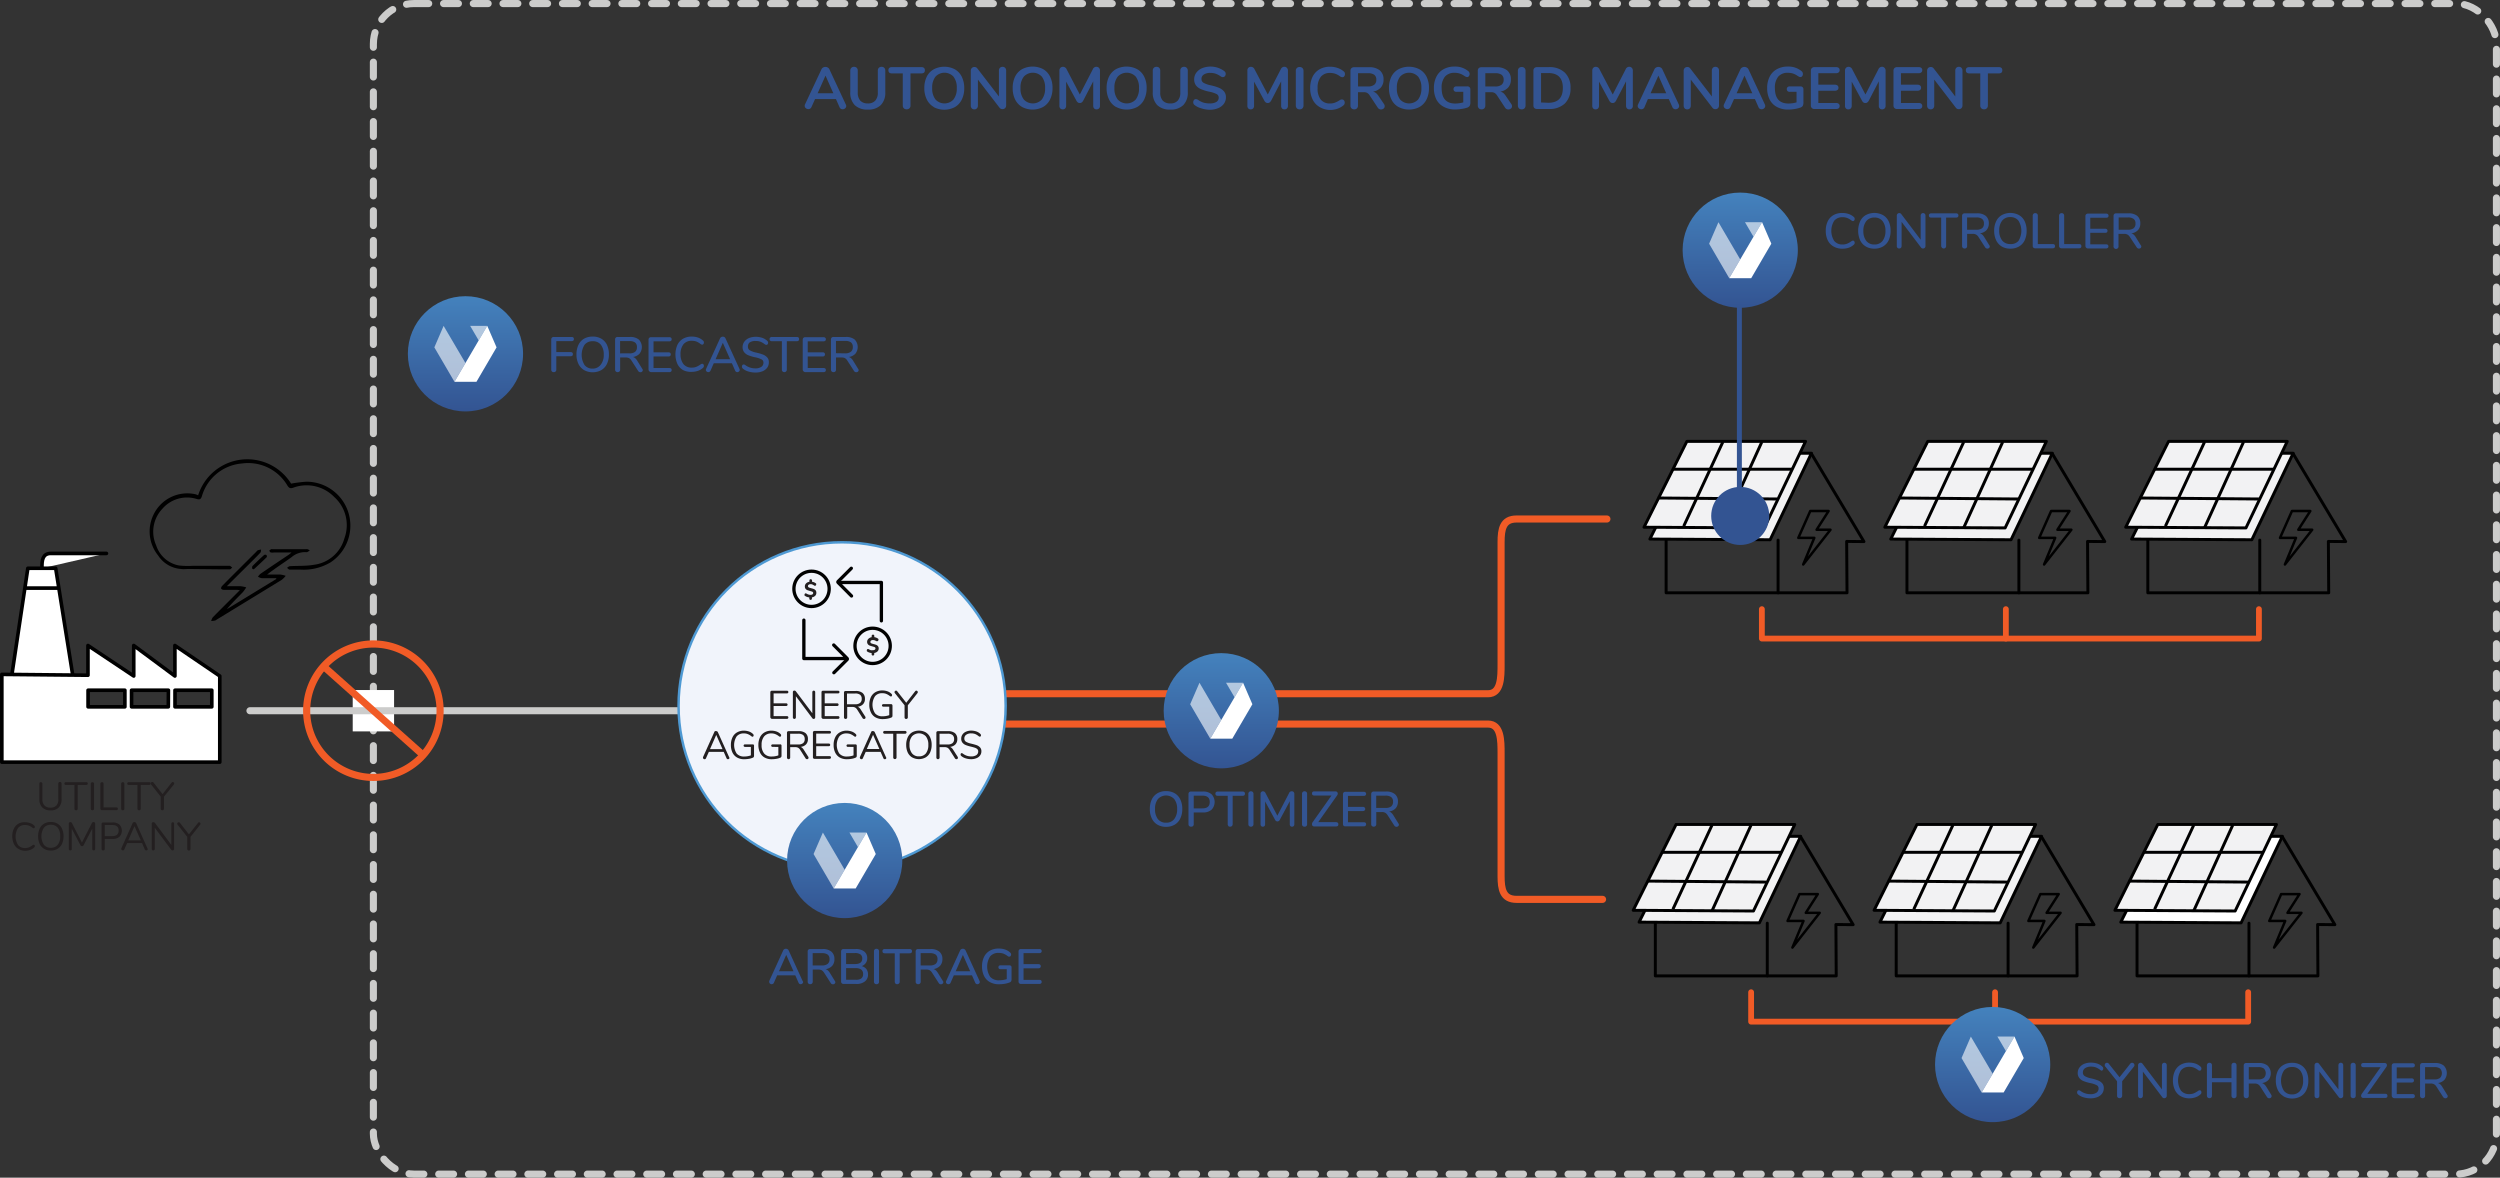 <?xml version="1.0" encoding="UTF-8"?> <svg xmlns="http://www.w3.org/2000/svg" xmlns:xlink="http://www.w3.org/1999/xlink" viewBox="0 0 504.72 237.76"><rect x="0" y="0" width="504.72" height="237.76" fill="#333333" stroke="none"/><defs><style>.cls-1,.cls-10,.cls-13,.cls-5,.cls-6,.cls-7,.cls-8,.cls-9{fill:none;}.cls-1,.cls-9{stroke:#cccccb;}.cls-1,.cls-10,.cls-11,.cls-12,.cls-13,.cls-15,.cls-3,.cls-5,.cls-6,.cls-7,.cls-9{stroke-linecap:round;stroke-linejoin:round;}.cls-1,.cls-10,.cls-9{stroke-width:1.43px;}.cls-1{stroke-dasharray:3;}.cls-11,.cls-15,.cls-18,.cls-2,.cls-4{fill:#fff;}.cls-3{fill:#f2f2f3;}.cls-11,.cls-15,.cls-3,.cls-4,.cls-5,.cls-6{stroke:#000;}.cls-15,.cls-3,.cls-4,.cls-5{stroke-width:0.6px;}.cls-4,.cls-8{stroke-miterlimit:10;}.cls-6{stroke-width:0.51px;}.cls-10,.cls-7{stroke:#f15b26;}.cls-7{stroke-width:1.17px;}.cls-8{stroke:#335492;}.cls-11{stroke-width:0.73px;}.cls-12{fill:#f1f4fb;stroke:#4e99d3;stroke-width:0.5px;}.cls-13{stroke:#010101;stroke-width:0.67px;}.cls-14{fill:#231f20;}.cls-16{fill:#335492;}.cls-17{fill:url(#linear-gradient);}.cls-18{opacity:0.6;}.cls-19{fill:url(#linear-gradient-2);}.cls-20{fill:url(#linear-gradient-3);}.cls-21{fill:url(#linear-gradient-4);}.cls-22{fill:url(#linear-gradient-5);}.cls-23{fill:#f15b26;}</style><linearGradient id="linear-gradient" x1="170.53" y1="185.35" x2="170.53" y2="162.1" gradientUnits="userSpaceOnUse"><stop offset="0" stop-color="#335492"></stop><stop offset="1" stop-color="#4482bd"></stop></linearGradient><linearGradient id="linear-gradient-2" x1="93.97" y1="83.06" x2="93.97" y2="59.8" xlink:href="#linear-gradient"></linearGradient><linearGradient id="linear-gradient-3" x1="351.33" y1="62.14" x2="351.33" y2="38.88" xlink:href="#linear-gradient"></linearGradient><linearGradient id="linear-gradient-4" x1="402.29" y1="226.54" x2="402.29" y2="203.29" xlink:href="#linear-gradient"></linearGradient><linearGradient id="linear-gradient-5" x1="246.56" y1="155.11" x2="246.56" y2="131.86" xlink:href="#linear-gradient"></linearGradient></defs><g id="Layer_2" data-name="Layer 2"><g id="Layer_1-2" data-name="Layer 1"><rect class="cls-1" x="75.38" y="0.72" width="428.62" height="236.32" rx="8.17"></rect><rect class="cls-2" x="71.21" y="139.31" width="8.35" height="8.35"></rect><polygon class="cls-3" points="357.37 108.97 333.09 108.83 341.75 91.5 365.71 91.5 357.37 108.97"></polygon><polygon class="cls-3" points="356.18 106.58 331.9 106.44 340.56 89.11 364.52 89.11 356.18 106.58"></polygon><line class="cls-4" x1="347.83" y1="89.21" x2="339.92" y2="106.23"></line><line class="cls-4" x1="355.7" y1="89.21" x2="347.83" y2="106.52"></line><line class="cls-4" x1="337.7" y1="94.73" x2="361.84" y2="94.73"></line><line class="cls-4" x1="334.68" y1="100.54" x2="358.8" y2="100.74"></line><polyline class="cls-5" points="336.37 108.97 336.37 119.68 372.89 119.68 372.82 109.31 376.31 109.34 365.71 91.6"></polyline><line class="cls-5" x1="358.97" y1="109.04" x2="358.97" y2="119.68"></line><polygon class="cls-6" points="369.17 103.17 365.47 103.17 363.06 108.59 366.28 108.59 364.05 113.96 369.55 106.95 366.75 106.95 369.17 103.17"></polygon><polygon class="cls-3" points="406 108.97 381.72 108.83 390.38 91.5 414.34 91.5 406 108.97"></polygon><polygon class="cls-3" points="404.81 106.58 380.52 106.44 389.19 89.11 413.14 89.11 404.81 106.58"></polygon><line class="cls-4" x1="396.46" y1="89.21" x2="388.54" y2="106.23"></line><line class="cls-4" x1="404.33" y1="89.21" x2="396.46" y2="106.52"></line><line class="cls-4" x1="386.32" y1="94.73" x2="410.46" y2="94.73"></line><line class="cls-4" x1="383.31" y1="100.54" x2="407.43" y2="100.74"></line><polyline class="cls-5" points="384.99 108.97 384.99 119.68 421.52 119.68 421.45 109.31 424.93 109.34 414.34 91.6"></polyline><line class="cls-5" x1="407.59" y1="109.04" x2="407.59" y2="119.68"></line><polygon class="cls-6" points="417.8 103.17 414.1 103.17 411.69 108.59 414.91 108.59 412.68 113.96 418.18 106.95 415.37 106.95 417.8 103.17"></polygon><polygon class="cls-3" points="454.62 108.97 430.34 108.83 439.01 91.5 462.96 91.5 454.62 108.97"></polygon><polygon class="cls-3" points="453.43 106.58 429.15 106.44 437.81 89.11 461.77 89.11 453.43 106.58"></polygon><line class="cls-4" x1="445.08" y1="89.21" x2="437.17" y2="106.23"></line><line class="cls-4" x1="452.95" y1="89.21" x2="445.08" y2="106.52"></line><line class="cls-4" x1="434.95" y1="94.73" x2="459.09" y2="94.73"></line><line class="cls-4" x1="431.93" y1="100.54" x2="456.05" y2="100.74"></line><polyline class="cls-5" points="433.62 108.97 433.62 119.68 470.14 119.68 470.07 109.31 473.56 109.34 462.96 91.6"></polyline><line class="cls-5" x1="456.22" y1="109.04" x2="456.22" y2="119.68"></line><polygon class="cls-6" points="466.42 103.17 462.72 103.17 460.31 108.59 463.53 108.59 461.3 113.96 466.8 106.95 464 106.95 466.42 103.17"></polygon><polyline class="cls-7" points="355.7 122.98 355.7 128.92 456.05 128.92 456.05 122.98"></polyline><line class="cls-7" x1="404.96" y1="122.98" x2="404.96" y2="128.92"></line><line class="cls-8" x1="351.16" y1="54.78" x2="351.16" y2="99.26"></line><line class="cls-9" x1="50.46" y1="143.49" x2="145.47" y2="143.49"></line><path class="cls-10" d="M196.11,140.06h104.3c2.64,0,2.64-3.35,2.64-5.91V109.46c0-2.64.37-4.68,3.12-4.68h18.25"></path><path class="cls-10" d="M196.11,146.18h104.3c2.64,0,2.64,3.35,2.64,5.91v24.8c0,2.64.37,4.68,3.12,4.68h17.37"></path><path class="cls-11" d="M8.48,114.73c-.05-1.63.12-3,1.8-3H21.49m-16.41,7h6.79M2.45,135.88l3.17-21.15h5.62l3.44,21.56M.37,136.15v17.72h44V136.48l-9.06-6.16v6.16L27,130.32v6.16l-9.24-6.16v6Zm42.39,6.55H35.33v-3.35h7.43Zm-8.78,0H26.56v-3.35H34Zm-8.77,0H17.78v-3.35h7.43Z"></path><circle class="cls-12" cx="170.01" cy="142.5" r="33.02"></circle><polyline class="cls-13" points="168.32 130.22 171.04 132.95 162.29 132.95 162.29 125.2"></polyline><line class="cls-13" x1="168.35" y1="135.81" x2="171.04" y2="133.13"></line><polyline class="cls-13" points="171.91 120.32 169.19 117.59 177.94 117.59 177.94 125.34"></polyline><line class="cls-13" x1="171.87" y1="114.73" x2="169.19" y2="117.41"></line><circle class="cls-13" cx="163.84" cy="118.88" r="3.56"></circle><circle class="cls-13" cx="176.17" cy="130.39" r="3.56"></circle><path class="cls-14" d="M177.16,131.51a1.21,1.21,0,0,1-.66.32v.25a.24.24,0,0,1-.08.19.27.27,0,0,1-.38,0,.24.24,0,0,1-.07-.19v-.24a1.79,1.79,0,0,1-.47-.1,1.36,1.36,0,0,1-.4-.2.24.24,0,0,1-.1-.1.29.29,0,0,1,0-.14.26.26,0,0,1,.07-.19.18.18,0,0,1,.15-.09.52.52,0,0,1,.21.07,2.2,2.2,0,0,0,.39.18,1.58,1.58,0,0,0,.38,0,.69.69,0,0,0,.41-.1.32.32,0,0,0,.14-.28.25.25,0,0,0-.08-.18.7.7,0,0,0-.21-.11l-.34-.1a4.41,4.41,0,0,1-.54-.17.83.83,0,0,1-.36-.26.76.76,0,0,1-.16-.49.83.83,0,0,1,.26-.61,1.22,1.22,0,0,1,.66-.33v-.25a.24.24,0,0,1,.08-.19.27.27,0,0,1,.38,0,.24.24,0,0,1,.07.19v.24a1.75,1.75,0,0,1,.75.3.28.28,0,0,1,.09.1.32.32,0,0,1,0,.14.26.26,0,0,1-.07.19.18.18,0,0,1-.15.09l-.09,0a.28.28,0,0,1-.12,0,1.45,1.45,0,0,0-.32-.17,1,1,0,0,0-.36-.06.65.65,0,0,0-.38.1.36.36,0,0,0-.14.29.28.28,0,0,0,.08.2.66.66,0,0,0,.22.12l.35.1a4.38,4.38,0,0,1,.53.16.89.89,0,0,1,.35.26.73.73,0,0,1,.15.48A.81.81,0,0,1,177.16,131.51Z"></path><path class="cls-14" d="M164.58,120.28a1.21,1.21,0,0,1-.66.32v.25a.27.27,0,0,1-.45.19.26.26,0,0,1-.08-.19v-.24a2.46,2.46,0,0,1-.47-.1,1.69,1.69,0,0,1-.4-.21.19.19,0,0,1-.1-.1.25.25,0,0,1,0-.13.35.35,0,0,1,.07-.2.23.23,0,0,1,.16-.08.46.46,0,0,1,.21.07,1.39,1.39,0,0,0,.38.17,1.21,1.21,0,0,0,.38.06.67.67,0,0,0,.41-.1.31.31,0,0,0,.14-.28.22.22,0,0,0-.08-.18.43.43,0,0,0-.2-.11l-.34-.1-.54-.17a.91.91,0,0,1-.37-.27.73.73,0,0,1-.15-.48.84.84,0,0,1,.25-.62,1.14,1.14,0,0,1,.67-.32v-.26a.25.25,0,0,1,.07-.19.26.26,0,0,1,.19-.07.24.24,0,0,1,.19.07.26.26,0,0,1,.08.19v.25a1.53,1.53,0,0,1,.74.3.24.24,0,0,1,.1.1.29.29,0,0,1,0,.14.28.28,0,0,1-.07.19.19.19,0,0,1-.16.08h-.09l-.11-.06A3.53,3.53,0,0,0,164,118a.91.91,0,0,0-.35-.06.61.61,0,0,0-.38.11.32.32,0,0,0-.15.28.25.25,0,0,0,.09.2.37.37,0,0,0,.21.12l.36.11a3,3,0,0,1,.52.16.83.83,0,0,1,.36.26.73.73,0,0,1,.15.48A.82.82,0,0,1,164.58,120.28Z"></path><path class="cls-14" d="M155.61,145a.32.32,0,0,1-.09-.24v-5a.32.32,0,0,1,.09-.23.33.33,0,0,1,.25-.08h3a.31.31,0,0,1,.22.07.26.26,0,0,1,.08.2.28.28,0,0,1-.08.2.36.36,0,0,1-.22.07h-2.68v2h2.52a.31.31,0,0,1,.22.07.28.28,0,0,1,.08.2.26.26,0,0,1-.08.2.31.31,0,0,1-.22.07h-2.52v2.05h2.68a.31.31,0,0,1,.22.07.25.25,0,0,1,.08.2.26.26,0,0,1-.08.2.31.31,0,0,1-.22.08h-3A.33.33,0,0,1,155.61,145Z"></path><path class="cls-14" d="M164.5,139.52a.36.36,0,0,1,.08.24v5.05a.32.32,0,0,1-.09.24.29.29,0,0,1-.23.1A.35.35,0,0,1,164,145l-3.32-4.44v4.24a.36.36,0,0,1-.08.24.31.31,0,0,1-.23.1.27.27,0,0,1-.22-.1.32.32,0,0,1-.08-.24v-5.05a.32.32,0,0,1,.08-.24.3.3,0,0,1,.24-.09.35.35,0,0,1,.27.13L164,144v-4.24a.36.36,0,0,1,.08-.24.32.32,0,0,1,.23-.09A.3.3,0,0,1,164.5,139.52Z"></path><path class="cls-14" d="M165.94,145a.32.32,0,0,1-.09-.24v-5a.29.29,0,0,1,.33-.31h3a.31.31,0,0,1,.22.07.26.26,0,0,1,.08.2.28.28,0,0,1-.08.2.36.36,0,0,1-.22.07H166.5v2H169a.31.31,0,0,1,.22.07.28.28,0,0,1,.08.2.26.26,0,0,1-.08.2.31.31,0,0,1-.22.07H166.5v2.05h2.68a.31.31,0,0,1,.22.07.25.25,0,0,1,.08.2.26.26,0,0,1-.08.2.31.31,0,0,1-.22.08h-3A.32.32,0,0,1,165.94,145Z"></path><path class="cls-14" d="M174.74,144.88a.25.25,0,0,1-.09.2.31.31,0,0,1-.21.07.33.33,0,0,1-.29-.16l-1.07-1.69a1.25,1.25,0,0,0-.43-.45,1.18,1.18,0,0,0-.61-.13h-1v2.09a.32.32,0,0,1-.09.24.31.31,0,0,1-.23.1.33.33,0,0,1-.24-.1.32.32,0,0,1-.09-.24v-5a.29.29,0,0,1,.1-.23.32.32,0,0,1,.24-.08h2a2.15,2.15,0,0,1,1.41.4,1.51,1.51,0,0,1,.48,1.2,1.49,1.49,0,0,1-.39,1.08,1.72,1.72,0,0,1-1.1.5,1,1,0,0,1,.36.21,1.74,1.74,0,0,1,.31.4l.92,1.44A.41.41,0,0,1,174.74,144.88Zm-2.09-2.7a1.45,1.45,0,0,0,1-.28,1,1,0,0,0,.32-.82,1,1,0,0,0-.32-.81,1.55,1.55,0,0,0-1-.26H171v2.17Z"></path><path class="cls-14" d="M180.1,142.24a.28.28,0,0,1,.08.2v2a.55.55,0,0,1-.06.29.41.41,0,0,1-.22.15,3.63,3.63,0,0,1-.78.22,5.59,5.59,0,0,1-.91.08,2.91,2.91,0,0,1-1.45-.35,2.18,2.18,0,0,1-.93-1,3.38,3.38,0,0,1-.33-1.55,3.53,3.53,0,0,1,.32-1.54,2.32,2.32,0,0,1,.92-1,2.78,2.78,0,0,1,1.41-.35,3.19,3.19,0,0,1,1,.17,2.22,2.22,0,0,1,.81.5.4.4,0,0,1,.14.28.34.34,0,0,1-.07.19.17.17,0,0,1-.16.08.4.4,0,0,1-.22-.09,3.07,3.07,0,0,0-.75-.44,2.13,2.13,0,0,0-.78-.13,1.8,1.8,0,0,0-1.46.6,3.16,3.16,0,0,0,0,3.46,1.88,1.88,0,0,0,1.51.6,3.92,3.92,0,0,0,1.36-.23v-1.71h-1.17a.32.32,0,0,1-.22-.07.25.25,0,0,1-.08-.18.24.24,0,0,1,.08-.19.32.32,0,0,1,.22-.07h1.49A.27.27,0,0,1,180.1,142.24Z"></path><path class="cls-14" d="M185,139.43a.27.27,0,0,1,.2.09.29.29,0,0,1,.09.22.29.29,0,0,1-.07.2l-1.94,2.45v2.42a.3.3,0,0,1-.1.25.32.32,0,0,1-.23.09.32.32,0,0,1-.24-.09.33.33,0,0,1-.09-.25v-2.42l-1.95-2.45a.32.32,0,0,1-.08-.2.3.3,0,0,1,.1-.22.29.29,0,0,1,.21-.09.28.28,0,0,1,.23.12l1.83,2.33,1.81-2.33A.29.29,0,0,1,185,139.43Z"></path><path class="cls-14" d="M147.27,153a.27.27,0,0,1-.09.2.33.33,0,0,1-.22.08.29.29,0,0,1-.28-.2l-.57-1.29h-3l-.58,1.29a.29.29,0,0,1-.28.2.29.29,0,0,1-.22-.09.23.23,0,0,1-.1-.2.31.31,0,0,1,0-.13l2.29-5.09a.39.39,0,0,1,.14-.17.54.54,0,0,1,.21,0,.43.43,0,0,1,.22.06.36.36,0,0,1,.14.16l2.29,5.09A.32.32,0,0,1,147.27,153Zm-3.93-1.76h2.53l-1.27-2.87Z"></path><path class="cls-14" d="M152.16,150.34a.27.27,0,0,1,.07.2v2a.55.55,0,0,1-.06.29.34.34,0,0,1-.22.15,2.94,2.94,0,0,1-.77.22,5.72,5.72,0,0,1-.92.08,2.84,2.84,0,0,1-1.44-.34,2.28,2.28,0,0,1-.94-1,3.51,3.51,0,0,1-.32-1.55,3.45,3.45,0,0,1,.32-1.53,2.23,2.23,0,0,1,.92-1,2.78,2.78,0,0,1,1.41-.35,3.19,3.19,0,0,1,1,.17,2.22,2.22,0,0,1,.81.5.38.38,0,0,1,.13.28.31.31,0,0,1-.06.19.19.19,0,0,1-.16.09.45.45,0,0,1-.23-.1,2.74,2.74,0,0,0-.75-.44,2,2,0,0,0-.77-.13,1.79,1.79,0,0,0-1.46.6,3.19,3.19,0,0,0,0,3.46,1.9,1.9,0,0,0,1.52.6,3.82,3.82,0,0,0,1.35-.23v-1.71h-1.17a.28.28,0,0,1-.21-.07.22.22,0,0,1-.08-.18.21.21,0,0,1,.08-.19.28.28,0,0,1,.21-.07H152A.27.27,0,0,1,152.16,150.34Z"></path><path class="cls-14" d="M157.71,150.34a.27.27,0,0,1,.07.2v2a.55.55,0,0,1-.06.29.34.34,0,0,1-.22.15,2.94,2.94,0,0,1-.77.22,5.69,5.69,0,0,1-.91.08,2.88,2.88,0,0,1-1.45-.34,2.2,2.2,0,0,1-.93-1,3.38,3.38,0,0,1-.33-1.55,3.45,3.45,0,0,1,.32-1.53,2.29,2.29,0,0,1,.92-1,2.78,2.78,0,0,1,1.41-.35,3.19,3.19,0,0,1,1,.17,2.22,2.22,0,0,1,.81.5.38.38,0,0,1,.13.28.31.31,0,0,1-.06.19.19.19,0,0,1-.16.09.42.42,0,0,1-.22-.1,2.93,2.93,0,0,0-.76-.44,2,2,0,0,0-.77-.13,1.8,1.8,0,0,0-1.46.6,2.6,2.6,0,0,0-.51,1.72,2.53,2.53,0,0,0,.52,1.74,1.88,1.88,0,0,0,1.51.6,3.82,3.82,0,0,0,1.35-.23v-1.71H156a.31.31,0,0,1-.22-.07.25.25,0,0,1-.08-.18.24.24,0,0,1,.08-.19.31.31,0,0,1,.22-.07h1.49A.27.27,0,0,1,157.71,150.34Z"></path><path class="cls-14" d="M163.23,153a.25.25,0,0,1-.09.2.31.31,0,0,1-.21.07.33.33,0,0,1-.29-.16l-1.07-1.69a1.33,1.33,0,0,0-.43-.45,1.2,1.2,0,0,0-.61-.13h-1v2.09a.32.32,0,0,1-.09.24.28.28,0,0,1-.23.1.3.3,0,0,1-.24-.1.32.32,0,0,1-.09-.24v-5a.32.32,0,0,1,.09-.24.39.39,0,0,1,.25-.08h2a2.15,2.15,0,0,1,1.41.4,1.51,1.51,0,0,1,.48,1.2,1.49,1.49,0,0,1-.39,1.08,1.75,1.75,0,0,1-1.11.5.82.82,0,0,1,.36.21,1.51,1.51,0,0,1,.32.4l.92,1.44A.41.41,0,0,1,163.23,153Zm-2.09-2.7a1.53,1.53,0,0,0,1-.27,1,1,0,0,0,.32-.83,1,1,0,0,0-.32-.81,1.55,1.55,0,0,0-1-.26h-1.62v2.17Z"></path><path class="cls-14" d="M164.21,153.12a.32.32,0,0,1-.09-.23v-5a.32.32,0,0,1,.09-.24.39.39,0,0,1,.25-.08h3a.31.31,0,0,1,.22.07.23.23,0,0,1,.08.2.24.24,0,0,1-.08.2.31.31,0,0,1-.22.07h-2.68v2h2.52a.31.31,0,0,1,.22.07.24.24,0,0,1,.08.2.23.23,0,0,1-.08.2.31.31,0,0,1-.22.07h-2.52v2h2.68a.36.36,0,0,1,.22.07.23.23,0,0,1,.08.2.22.22,0,0,1-.08.2.31.31,0,0,1-.22.08h-3A.35.35,0,0,1,164.21,153.12Z"></path><path class="cls-14" d="M172.89,150.34a.28.28,0,0,1,.08.2v2a.55.55,0,0,1-.06.29.36.36,0,0,1-.22.15,3,3,0,0,1-.78.22,5.59,5.59,0,0,1-.91.08,2.91,2.91,0,0,1-1.45-.34,2.31,2.31,0,0,1-.93-1,3.38,3.38,0,0,1-.32-1.55,3.32,3.32,0,0,1,.32-1.53,2.23,2.23,0,0,1,.92-1,2.74,2.74,0,0,1,1.4-.35,3.15,3.15,0,0,1,1,.17,2.22,2.22,0,0,1,.81.5.4.4,0,0,1,.14.28.26.26,0,0,1-.07.19.18.18,0,0,1-.16.09.46.46,0,0,1-.22-.1,3.07,3.07,0,0,0-.75-.44,2.13,2.13,0,0,0-.78-.13,1.81,1.81,0,0,0-1.46.6,3.16,3.16,0,0,0,0,3.46,1.89,1.89,0,0,0,1.52.6,3.9,3.9,0,0,0,1.35-.23v-1.71H171.2a.32.32,0,0,1-.22-.07.25.25,0,0,1-.08-.18.24.24,0,0,1,.08-.19.32.32,0,0,1,.22-.07h1.5A.26.26,0,0,1,172.89,150.34Z"></path><path class="cls-14" d="M178.94,153a.27.27,0,0,1-.09.2.33.33,0,0,1-.22.08.3.3,0,0,1-.28-.2l-.57-1.29h-3l-.58,1.29a.29.29,0,0,1-.28.2.31.31,0,0,1-.22-.09.23.23,0,0,1-.1-.2.31.31,0,0,1,0-.13l2.29-5.09a.35.35,0,0,1,.15-.17.46.46,0,0,1,.2,0,.4.4,0,0,1,.22.06.36.36,0,0,1,.14.16l2.29,5.09A.32.32,0,0,1,178.94,153ZM175,151.21h2.53l-1.27-2.87Z"></path><path class="cls-14" d="M180.42,153.15a.32.32,0,0,1-.09-.24v-4.78h-1.72a.34.34,0,0,1-.23-.08.25.25,0,0,1-.08-.2.29.29,0,0,1,.08-.21.33.33,0,0,1,.23-.07h4.1a.33.33,0,0,1,.23.07.29.29,0,0,1,.08.21.25.25,0,0,1-.08.2.34.34,0,0,1-.23.08H181v4.78a.32.32,0,0,1-.09.24.27.27,0,0,1-.24.1A.3.3,0,0,1,180.42,153.15Z"></path><path class="cls-14" d="M184.16,152.92a2.36,2.36,0,0,1-.9-1,3.6,3.6,0,0,1-.31-1.53,3.53,3.53,0,0,1,.31-1.54,2.28,2.28,0,0,1,.89-1,2.86,2.86,0,0,1,2.74,0,2.28,2.28,0,0,1,.89,1,3.51,3.51,0,0,1,.31,1.53,3.6,3.6,0,0,1-.31,1.53,2.33,2.33,0,0,1-.9,1,2.82,2.82,0,0,1-2.72,0Zm2.76-.81a2.68,2.68,0,0,0,.5-1.73,2.65,2.65,0,0,0-.5-1.72,1.92,1.92,0,0,0-2.8,0,2.62,2.62,0,0,0-.5,1.71,2.65,2.65,0,0,0,.5,1.72,1.71,1.71,0,0,0,1.4.61A1.73,1.73,0,0,0,186.92,152.11Z"></path><path class="cls-14" d="M193.39,153a.25.25,0,0,1-.09.2.31.31,0,0,1-.21.07.33.33,0,0,1-.29-.16l-1.07-1.69a1.33,1.33,0,0,0-.43-.45,1.2,1.2,0,0,0-.61-.13h-1v2.09a.32.32,0,0,1-.09.24.28.28,0,0,1-.23.1.3.3,0,0,1-.24-.1.32.32,0,0,1-.09-.24v-5a.32.32,0,0,1,.09-.24.41.41,0,0,1,.25-.08h2a2.15,2.15,0,0,1,1.41.4,1.51,1.51,0,0,1,.48,1.2,1.49,1.49,0,0,1-.39,1.08,1.75,1.75,0,0,1-1.11.5.82.82,0,0,1,.36.21,1.51,1.51,0,0,1,.32.4l.92,1.44A.41.41,0,0,1,193.39,153Zm-2.09-2.7a1.53,1.53,0,0,0,1-.27,1,1,0,0,0,.32-.83,1,1,0,0,0-.32-.81,1.55,1.55,0,0,0-1-.26h-1.62v2.17Z"></path><path class="cls-14" d="M194.92,153.09a2.41,2.41,0,0,1-.87-.48.38.38,0,0,1-.12-.28.34.34,0,0,1,.06-.2.18.18,0,0,1,.15-.08.46.46,0,0,1,.23.08,2.65,2.65,0,0,0,1.69.58,1.86,1.86,0,0,0,1.06-.26.9.9,0,0,0,.37-.76.61.61,0,0,0-.18-.45,1.36,1.36,0,0,0-.46-.27,7.6,7.6,0,0,0-.78-.22,7.44,7.44,0,0,1-1.07-.32,1.62,1.62,0,0,1-.68-.48,1.21,1.21,0,0,1-.26-.82,1.42,1.42,0,0,1,.26-.85,1.59,1.59,0,0,1,.72-.57,2.62,2.62,0,0,1,1.07-.21,3.3,3.3,0,0,1,1,.17,2.22,2.22,0,0,1,.81.5.41.41,0,0,1,.13.28.32.32,0,0,1-.07.19.18.18,0,0,1-.15.09.45.45,0,0,1-.23-.09,3,3,0,0,0-.73-.45,2.37,2.37,0,0,0-.81-.13,1.64,1.64,0,0,0-1,.28.89.89,0,0,0-.37.77.71.71,0,0,0,.33.64,3.27,3.27,0,0,0,1,.37c.49.12.87.22,1.15.32a1.8,1.8,0,0,1,.69.45,1.11,1.11,0,0,1,.27.79,1.34,1.34,0,0,1-.26.83,1.61,1.61,0,0,1-.73.56,2.77,2.77,0,0,1-1.08.2A3.69,3.69,0,0,1,194.92,153.09Z"></path><path class="cls-14" d="M8.52,163a2.33,2.33,0,0,1-.57-1.7v-3.13A.35.35,0,0,1,8,158a.36.36,0,0,1,.48,0,.39.39,0,0,1,.08.25v3.19A1.72,1.72,0,0,0,9,162.64a1.56,1.56,0,0,0,1.18.41,1.57,1.57,0,0,0,1.19-.41,1.71,1.71,0,0,0,.4-1.24v-3.19a.35.35,0,0,1,.09-.25.36.36,0,0,1,.48,0,.35.35,0,0,1,.09.25v3.13a2.31,2.31,0,0,1-.58,1.69,2.22,2.22,0,0,1-1.67.58A2.27,2.27,0,0,1,8.52,163Z"></path><path class="cls-14" d="M15.12,163.5a.33.33,0,0,1-.09-.25v-4.78H13.31a.33.33,0,0,1-.23-.07.32.32,0,0,1,0-.42.33.33,0,0,1,.23-.07h4.1a.33.33,0,0,1,.23.07.32.32,0,0,1,0,.42.33.33,0,0,1-.23.07H15.69v4.78a.33.33,0,0,1-.09.25.36.36,0,0,1-.48,0Z"></path><path class="cls-14" d="M18.42,163.5a.33.33,0,0,1-.09-.25v-5a.35.35,0,0,1,.09-.25.37.37,0,0,1,.48,0,.35.35,0,0,1,.09.25v5a.33.33,0,0,1-.09.25.36.36,0,0,1-.48,0Z"></path><path class="cls-14" d="M20.35,163.47a.29.29,0,0,1-.09-.22v-5a.35.35,0,0,1,.09-.25.37.37,0,0,1,.48,0,.34.34,0,0,1,.08.25V163H23.5a.29.29,0,0,1,.22.07.32.32,0,0,1,0,.42.29.29,0,0,1-.22.07H20.58A.36.36,0,0,1,20.35,163.47Z"></path><path class="cls-14" d="M24.55,163.5a.33.33,0,0,1-.09-.25v-5a.35.35,0,0,1,.09-.25.36.36,0,0,1,.48,0,.34.34,0,0,1,.08.25v5a.33.33,0,0,1-.08.25.36.36,0,0,1-.48,0Z"></path><path class="cls-14" d="M27.84,163.5a.33.33,0,0,1-.09-.25v-4.78H26a.33.33,0,0,1-.23-.07.32.32,0,0,1,0-.42.33.33,0,0,1,.23-.07h4.1a.33.33,0,0,1,.23.07.32.32,0,0,1,0,.42.33.33,0,0,1-.23.07H28.41v4.78a.33.33,0,0,1-.09.25.36.36,0,0,1-.48,0Z"></path><path class="cls-14" d="M34.88,157.88a.27.27,0,0,1,.2.09.29.29,0,0,1,.09.21.27.27,0,0,1-.07.2l-2,2.46v2.41a.33.33,0,0,1-.09.25.32.32,0,0,1-.23.09.32.32,0,0,1-.24-.09.33.33,0,0,1-.09-.25v-2.42l-1.95-2.45a.28.28,0,0,1,0-.41.29.29,0,0,1,.21-.09A.28.28,0,0,1,31,158l1.82,2.33L34.65,158A.28.28,0,0,1,34.88,157.88Z"></path><path class="cls-14" d="M3.7,171.37a2.3,2.3,0,0,1-.9-1,3.53,3.53,0,0,1-.32-1.54,3.45,3.45,0,0,1,.32-1.53,2.25,2.25,0,0,1,.9-1A2.58,2.58,0,0,1,5.08,166a3.12,3.12,0,0,1,1,.17,2.42,2.42,0,0,1,.82.49.37.37,0,0,1,.13.28.34.34,0,0,1-.06.2.23.23,0,0,1-.16.08.45.45,0,0,1-.23-.09,2.86,2.86,0,0,0-.74-.44,2,2,0,0,0-.76-.13,1.75,1.75,0,0,0-1.43.6,3.21,3.21,0,0,0,0,3.44,1.76,1.76,0,0,0,1.43.61,2.24,2.24,0,0,0,.76-.13,3.25,3.25,0,0,0,.74-.45.45.45,0,0,1,.23-.09.23.23,0,0,1,.16.08.34.34,0,0,1,.06.2.35.35,0,0,1-.13.28,2.27,2.27,0,0,1-.82.49,2.88,2.88,0,0,1-1,.18A2.67,2.67,0,0,1,3.7,171.37Z"></path><path class="cls-14" d="M8.9,171.36a2.25,2.25,0,0,1-.9-1,3.93,3.93,0,0,1,0-3.06,2.17,2.17,0,0,1,.89-1,2.52,2.52,0,0,1,1.37-.35,2.54,2.54,0,0,1,1.37.35,2.23,2.23,0,0,1,.89,1,3.93,3.93,0,0,1,0,3.06,2.3,2.3,0,0,1-.9,1,2.51,2.51,0,0,1-1.36.36A2.51,2.51,0,0,1,8.9,171.36Zm2.75-.81a2.59,2.59,0,0,0,.5-1.72,2.63,2.63,0,0,0-.49-1.72,1.72,1.72,0,0,0-1.4-.6,1.73,1.73,0,0,0-1.4.6,3.21,3.21,0,0,0,0,3.44,1.74,1.74,0,0,0,1.4.61A1.7,1.7,0,0,0,11.65,170.55Z"></path><path class="cls-14" d="M19.13,166.06a.37.37,0,0,1,.09.25v5.06a.32.32,0,0,1-.08.23.29.29,0,0,1-.23.09.26.26,0,0,1-.21-.09.32.32,0,0,1-.07-.23v-4.09l-1.74,3.33a.34.34,0,0,1-.33.23.36.36,0,0,1-.33-.23l-1.74-3.29v4.05a.28.28,0,0,1-.08.23.27.27,0,0,1-.22.09.28.28,0,0,1-.22-.09.32.32,0,0,1-.08-.23v-5.06a.37.37,0,0,1,.09-.25.32.32,0,0,1,.24-.09.37.37,0,0,1,.32.23l2,3.9,2-3.9a.54.54,0,0,1,.14-.18.35.35,0,0,1,.18-.05A.29.29,0,0,1,19.13,166.06Z"></path><path class="cls-14" d="M20.59,171.6a.32.32,0,0,1-.09-.24v-5a.32.32,0,0,1,.09-.23.32.32,0,0,1,.24-.09h1.9a2.07,2.07,0,0,1,1.38.43,1.79,1.79,0,0,1,0,2.46,2,2,0,0,1-1.38.44H21.15v2a.32.32,0,0,1-.08.24.36.36,0,0,1-.48,0Zm2.08-2.8c.85,0,1.28-.38,1.28-1.13s-.43-1.11-1.28-1.11H21.15v2.24Z"></path><path class="cls-14" d="M29.83,171.41a.23.23,0,0,1-.1.2.32.32,0,0,1-.5-.11l-.56-1.3h-3l-.58,1.3a.27.27,0,0,1-.28.19.35.35,0,0,1-.22-.08.3.3,0,0,1-.1-.21.19.19,0,0,1,0-.12l2.28-5.09a.36.36,0,0,1,.15-.17.4.4,0,0,1,.42,0,.41.41,0,0,1,.15.17l2.28,5.09A.2.2,0,0,1,29.83,171.41Zm-3.94-1.75h2.54l-1.28-2.87Z"></path><path class="cls-14" d="M35.07,166.06a.36.36,0,0,1,.08.25v5.05a.32.32,0,0,1-.08.24.3.3,0,0,1-.24.09.33.33,0,0,1-.26-.13l-3.32-4.44v4.24a.36.36,0,0,1-.08.24.32.32,0,0,1-.23.09.3.3,0,0,1-.23-.09.36.36,0,0,1-.08-.24v-5.05a.37.37,0,0,1,.09-.25A.29.29,0,0,1,31,166a.37.37,0,0,1,.28.14l3.31,4.44v-4.24a.41.41,0,0,1,.08-.25.3.3,0,0,1,.23-.09A.27.27,0,0,1,35.07,166.06Z"></path><path class="cls-14" d="M40.19,166a.28.28,0,0,1,.2.09.29.29,0,0,1,.09.21.28.28,0,0,1-.08.2l-1.94,2.46v2.42a.31.31,0,0,1-.09.24.32.32,0,0,1-.24.09.3.3,0,0,1-.23-.09.28.28,0,0,1-.1-.24v-2.43l-1.94-2.45a.28.28,0,0,1-.08-.2.31.31,0,0,1,.3-.3.31.31,0,0,1,.24.12l1.82,2.33L40,166.1A.31.31,0,0,1,40.19,166Z"></path><polygon class="cls-3" points="355.2 186.31 330.91 186.17 339.58 168.84 363.53 168.84 355.2 186.31"></polygon><polygon class="cls-3" points="354 183.92 329.72 183.78 338.38 166.45 362.34 166.45 354 183.92"></polygon><line class="cls-4" x1="345.65" y1="166.55" x2="337.74" y2="183.57"></line><line class="cls-4" x1="353.53" y1="166.55" x2="345.65" y2="183.86"></line><line class="cls-4" x1="335.52" y1="172.07" x2="359.66" y2="172.07"></line><line class="cls-4" x1="332.5" y1="177.88" x2="356.62" y2="178.08"></line><polyline class="cls-5" points="334.19 186.31 334.19 197.02 370.71 197.02 370.65 186.65 374.13 186.68 363.53 168.94"></polyline><line class="cls-5" x1="356.79" y1="186.38" x2="356.79" y2="197.02"></line><polygon class="cls-6" points="366.99 180.51 363.29 180.51 360.89 185.93 364.1 185.93 361.87 191.3 367.37 184.29 364.57 184.29 366.99 180.51"></polygon><polygon class="cls-3" points="403.82 186.31 379.54 186.17 388.2 168.84 412.16 168.84 403.82 186.31"></polygon><polygon class="cls-3" points="402.63 183.92 378.35 183.78 387.01 166.45 410.96 166.45 402.63 183.92"></polygon><line class="cls-4" x1="394.28" y1="166.55" x2="386.37" y2="183.57"></line><line class="cls-4" x1="402.15" y1="166.55" x2="394.28" y2="183.86"></line><line class="cls-4" x1="384.14" y1="172.07" x2="408.28" y2="172.07"></line><line class="cls-4" x1="381.13" y1="177.88" x2="405.25" y2="178.08"></line><polyline class="cls-5" points="382.82 186.31 382.82 197.02 419.34 197.02 419.27 186.65 422.75 186.68 412.16 168.94"></polyline><line class="cls-5" x1="405.41" y1="186.38" x2="405.41" y2="197.02"></line><polygon class="cls-6" points="415.62 180.51 411.92 180.51 409.51 185.93 412.73 185.93 410.5 191.3 416 184.29 413.19 184.29 415.62 180.51"></polygon><polygon class="cls-15" points="452.45 186.31 428.16 186.17 436.83 168.84 460.78 168.84 452.45 186.31"></polygon><polygon class="cls-3" points="451.25 183.92 426.97 183.78 435.63 166.45 459.59 166.45 451.25 183.92"></polygon><line class="cls-4" x1="442.9" y1="166.55" x2="434.99" y2="183.57"></line><line class="cls-4" x1="450.78" y1="166.55" x2="442.9" y2="183.86"></line><line class="cls-4" x1="432.77" y1="172.07" x2="456.91" y2="172.07"></line><line class="cls-4" x1="429.75" y1="177.88" x2="453.88" y2="178.08"></line><polyline class="cls-5" points="431.44 186.31 431.44 197.02 467.96 197.02 467.9 186.65 471.38 186.68 460.78 168.94"></polyline><line class="cls-5" x1="454.04" y1="186.38" x2="454.04" y2="197.02"></line><polygon class="cls-6" points="464.24 180.51 460.54 180.51 458.14 185.93 461.35 185.93 459.12 191.3 464.63 184.29 461.82 184.29 464.24 180.51"></polygon><polyline class="cls-7" points="353.53 200.32 353.53 206.26 453.88 206.26 453.88 200.32"></polyline><line class="cls-7" x1="402.78" y1="200.32" x2="402.78" y2="206.26"></line><path class="cls-16" d="M162.14,198.25a.39.39,0,0,1-.16.32.48.48,0,0,1-.34.13.46.46,0,0,1-.25-.08.51.51,0,0,1-.17-.21l-.66-1.5H156.9l-.66,1.5a.49.49,0,0,1-.43.29.53.53,0,0,1-.36-.13.41.41,0,0,1-.15-.32.64.64,0,0,1,0-.2l2.82-6.17a.49.49,0,0,1,.22-.25.68.68,0,0,1,.33-.09.62.62,0,0,1,.32.09.51.51,0,0,1,.23.25l2.82,6.17A.64.64,0,0,1,162.14,198.25Zm-4.87-2.16h2.93l-1.47-3.31Z"></path><path class="cls-16" d="M168.65,198.29a.37.37,0,0,1-.15.3.46.46,0,0,1-.33.13.51.51,0,0,1-.45-.25l-1.34-2.08a1.6,1.6,0,0,0-.49-.51,1.49,1.49,0,0,0-.68-.14h-1.13v2.44a.52.52,0,0,1-.14.38.56.56,0,0,1-.74,0,.52.52,0,0,1-.14-.38V192.1a.51.51,0,0,1,.13-.37.52.52,0,0,1,.38-.13h2.49a2.66,2.66,0,0,1,1.78.52,1.88,1.88,0,0,1,.62,1.52A1.92,1.92,0,0,1,168,195a2.19,2.19,0,0,1-1.34.66,1.26,1.26,0,0,1,.47.25,2.15,2.15,0,0,1,.41.5l1,1.62A.49.49,0,0,1,168.65,198.29Zm-2.71-3.38a1.76,1.76,0,0,0,1.15-.31,1.13,1.13,0,0,0,.38-.94,1.15,1.15,0,0,0-.37-.94,1.92,1.92,0,0,0-1.16-.29h-1.87v2.48Z"></path><path class="cls-16" d="M174.9,195.63a1.72,1.72,0,0,1,.34,1.1,1.69,1.69,0,0,1-.63,1.41,2.67,2.67,0,0,1-1.74.51h-2.55a.52.52,0,0,1-.38-.14.48.48,0,0,1-.13-.36V192.1a.51.51,0,0,1,.13-.37.52.52,0,0,1,.38-.13h2.44a2.71,2.71,0,0,1,1.7.48,1.65,1.65,0,0,1,.62,1.36,1.6,1.6,0,0,1-.3,1,1.71,1.71,0,0,1-.82.61A1.73,1.73,0,0,1,174.9,195.63Zm-4.08-1h1.78c1,0,1.48-.37,1.48-1.12a1,1,0,0,0-.37-.83,1.85,1.85,0,0,0-1.11-.27h-1.78Zm3.07,2.89a1,1,0,0,0,.36-.87,1.08,1.08,0,0,0-.37-.9,1.81,1.81,0,0,0-1.12-.29h-1.94v2.34h1.94A1.83,1.83,0,0,0,173.89,197.54Z"></path><path class="cls-16" d="M176.58,198.56a.48.48,0,0,1-.14-.38v-6.11a.51.51,0,0,1,.14-.38.5.5,0,0,1,.37-.14.54.54,0,0,1,.38.14.52.52,0,0,1,.14.38v6.11a.48.48,0,0,1-.52.52A.5.5,0,0,1,176.58,198.56Z"></path><path class="cls-16" d="M180.78,198.55a.51.51,0,0,1-.14-.37v-5.72h-2c-.32,0-.48-.14-.48-.43a.41.41,0,0,1,.12-.32.55.55,0,0,1,.36-.11h5a.52.52,0,0,1,.35.11.38.38,0,0,1,.13.32c0,.29-.16.43-.48.43h-2v5.72a.51.51,0,0,1-.14.37.56.56,0,0,1-.76,0Z"></path><path class="cls-16" d="M190.45,198.29a.37.37,0,0,1-.15.3.46.46,0,0,1-.33.13.51.51,0,0,1-.45-.25l-1.34-2.08a1.6,1.6,0,0,0-.49-.51,1.49,1.49,0,0,0-.68-.14h-1.13v2.44a.52.52,0,0,1-.14.38.56.56,0,0,1-.74,0,.48.48,0,0,1-.14-.38V192.1a.51.51,0,0,1,.13-.37.52.52,0,0,1,.38-.13h2.49a2.66,2.66,0,0,1,1.78.52,1.88,1.88,0,0,1,.62,1.52,1.92,1.92,0,0,1-.47,1.34,2.19,2.19,0,0,1-1.34.66,1.26,1.26,0,0,1,.47.25,2.44,2.44,0,0,1,.41.5l1,1.62A.49.49,0,0,1,190.45,198.29Zm-2.71-3.38a1.76,1.76,0,0,0,1.15-.31,1.13,1.13,0,0,0,.38-.94,1.15,1.15,0,0,0-.37-.94,1.92,1.92,0,0,0-1.16-.29h-1.87v2.48Z"></path><path class="cls-16" d="M197.81,198.25a.39.39,0,0,1-.16.32.5.5,0,0,1-.34.13.46.46,0,0,1-.25-.08.51.51,0,0,1-.17-.21l-.66-1.5h-3.66l-.66,1.5a.46.46,0,0,1-.18.21.49.49,0,0,1-.25.08.53.53,0,0,1-.36-.13.41.41,0,0,1-.15-.32.45.45,0,0,1,.05-.2l2.82-6.17a.49.49,0,0,1,.22-.25.66.66,0,0,1,.33-.09.62.62,0,0,1,.32.09.51.51,0,0,1,.23.25l2.82,6.17A.64.64,0,0,1,197.81,198.25Zm-4.87-2.16h2.93l-1.47-3.31Z"></path><path class="cls-16" d="M204.1,195a.38.38,0,0,1,.12.3v2.34a.87.87,0,0,1-.1.49.66.66,0,0,1-.37.24,4.51,4.51,0,0,1-.95.25,6.77,6.77,0,0,1-1.09.09,3.72,3.72,0,0,1-1.85-.43,2.85,2.85,0,0,1-1.19-1.24,4.31,4.31,0,0,1-.41-1.94,4.25,4.25,0,0,1,.41-1.92,2.89,2.89,0,0,1,1.17-1.25,3.58,3.58,0,0,1,1.8-.43,4.06,4.06,0,0,1,1.29.2,2.87,2.87,0,0,1,1,.6.51.51,0,0,1,.2.4.49.49,0,0,1-.1.3.3.3,0,0,1-.24.13.38.38,0,0,1-.16,0,.85.85,0,0,1-.18-.1,4,4,0,0,0-.89-.51,2.91,2.91,0,0,0-.92-.14,2.16,2.16,0,0,0-1.74.7,3.81,3.81,0,0,0,0,4.12,2.27,2.27,0,0,0,1.81.71,5,5,0,0,0,1.54-.24v-2H202a.46.46,0,0,1-.32-.11.38.38,0,0,1-.11-.28.4.4,0,0,1,.11-.29.46.46,0,0,1,.32-.1h1.83A.42.42,0,0,1,204.1,195Z"></path><path class="cls-16" d="M205.76,198.51a.48.48,0,0,1-.13-.36V192.1a.51.51,0,0,1,.13-.37.52.52,0,0,1,.38-.13h3.68a.52.52,0,0,1,.35.11.37.37,0,0,1,.13.31.35.35,0,0,1-.13.3.52.52,0,0,1-.35.11h-3.18v2.22h3a.52.52,0,0,1,.35.11.43.43,0,0,1,0,.62.52.52,0,0,1-.35.11h-3v2.33h3.18c.32,0,.48.14.48.41a.37.37,0,0,1-.13.31.52.52,0,0,1-.35.11h-3.68A.52.52,0,0,1,205.76,198.51Z"></path><circle class="cls-17" cx="170.53" cy="173.73" r="11.63"></circle><polygon class="cls-18" points="174.94 168.08 171.49 168.08 173.21 171.02 174.94 168.08"></polygon><polygon class="cls-18" points="166.13 168.08 164.25 172.42 168.31 179.37 170.53 175.59 166.13 168.08"></polygon><polygon class="cls-2" points="174.94 168.08 174.94 168.08 173.21 171.02 170.53 175.59 170.53 175.59 168.31 179.37 172.75 179.37 176.81 172.42 174.94 168.08"></polygon><path class="cls-16" d="M111.43,75a.51.51,0,0,1-.14-.37V68.53a.5.5,0,0,1,.14-.37.49.49,0,0,1,.37-.13h3.58q.48,0,.48.42t-.48.42h-3.07v2.21h2.87q.48,0,.48.42t-.48.42h-2.87v2.69a.53.53,0,0,1-.13.38.52.52,0,0,1-.38.14A.5.5,0,0,1,111.43,75Z"></path><path class="cls-16" d="M117.92,74.72a3,3,0,0,1-1.14-1.25,4.37,4.37,0,0,1-.4-1.91,4.46,4.46,0,0,1,.4-1.93,2.86,2.86,0,0,1,1.13-1.25,3.4,3.4,0,0,1,1.74-.43,3.36,3.36,0,0,1,1.75.43,2.88,2.88,0,0,1,1.14,1.25,4.42,4.42,0,0,1,.39,1.92,4.37,4.37,0,0,1-.39,1.91,2.91,2.91,0,0,1-1.14,1.26,3.66,3.66,0,0,1-3.48,0Zm3.38-1.12a3.13,3.13,0,0,0,.59-2,3.17,3.17,0,0,0-.58-2,2,2,0,0,0-1.66-.71,2,2,0,0,0-1.63.71,3.86,3.86,0,0,0,0,4.1,2,2,0,0,0,1.63.72A2,2,0,0,0,121.3,73.6Z"></path><path class="cls-16" d="M129.77,74.72a.36.36,0,0,1-.14.3.48.48,0,0,1-.34.13.55.55,0,0,1-.45-.25l-1.34-2.08a1.42,1.42,0,0,0-.49-.51,1.46,1.46,0,0,0-.68-.14H125.2v2.44a.53.53,0,0,1-.13.38.52.52,0,0,1-.38.14.53.53,0,0,1-.37-.14.54.54,0,0,1-.14-.38V68.53a.5.5,0,0,1,.14-.37.49.49,0,0,1,.37-.13h2.49a2.69,2.69,0,0,1,1.79.52,2.17,2.17,0,0,1,.14,2.86,2.22,2.22,0,0,1-1.34.66,1.07,1.07,0,0,1,.47.25,2,2,0,0,1,.41.5l1,1.62A.47.47,0,0,1,129.77,74.72Zm-2.71-3.38a1.79,1.79,0,0,0,1.16-.31,1.14,1.14,0,0,0,.37-.94,1.13,1.13,0,0,0-.37-.94,1.88,1.88,0,0,0-1.16-.29h-1.87v2.48Z"></path><path class="cls-16" d="M131.07,74.94a.49.49,0,0,1-.14-.36v-6a.5.5,0,0,1,.14-.37.49.49,0,0,1,.37-.13h3.68a.49.49,0,0,1,.36.11.39.39,0,0,1,.12.31.38.38,0,0,1-.12.3.53.53,0,0,1-.36.11h-3.18v2.22h3a.5.5,0,0,1,.36.11.39.39,0,0,1,.12.31.41.41,0,0,1-.12.31.55.55,0,0,1-.36.11h-3v2.33h3.18c.32,0,.48.13.48.41a.41.41,0,0,1-.12.31.53.53,0,0,1-.36.11h-3.68A.5.5,0,0,1,131.07,74.94Z"></path><path class="cls-16" d="M137.91,74.72a2.85,2.85,0,0,1-1.15-1.25,4.81,4.81,0,0,1,0-3.84,2.9,2.9,0,0,1,1.15-1.25,3.45,3.45,0,0,1,1.76-.43,3.94,3.94,0,0,1,1.25.2,3,3,0,0,1,1,.6.47.47,0,0,1,.19.4.44.44,0,0,1-.1.3.27.27,0,0,1-.24.13.58.58,0,0,1-.33-.13,3.73,3.73,0,0,0-.87-.51,2.74,2.74,0,0,0-.9-.14,2.07,2.07,0,0,0-1.69.71,3.12,3.12,0,0,0-.59,2,3.17,3.17,0,0,0,.59,2,2.1,2.1,0,0,0,1.69.71,2.46,2.46,0,0,0,.88-.15,4.37,4.37,0,0,0,.89-.5.67.67,0,0,1,.33-.13.29.29,0,0,1,.24.12.52.52,0,0,1-.09.71,2.83,2.83,0,0,1-1,.59,3.69,3.69,0,0,1-1.25.21A3.46,3.46,0,0,1,137.91,74.72Z"></path><path class="cls-16" d="M149.34,74.68a.42.42,0,0,1-.15.32.56.56,0,0,1-.35.13.46.46,0,0,1-.24-.08.46.46,0,0,1-.18-.21l-.66-1.5H144.1l-.66,1.5a.49.49,0,0,1-.43.29.56.56,0,0,1-.35-.13.43.43,0,0,1-.16-.32.58.58,0,0,1,.05-.2l2.82-6.17a.56.56,0,0,1,.23-.25.62.62,0,0,1,.32-.09.63.63,0,0,1,.33.09.49.49,0,0,1,.22.25l2.82,6.17A.42.42,0,0,1,149.34,74.68Zm-4.87-2.16h2.93l-1.47-3.31Z"></path><path class="cls-16" d="M151.08,75a3,3,0,0,1-1.1-.58.53.53,0,0,1-.09-.72.31.31,0,0,1,.24-.12.61.61,0,0,1,.34.13,3.33,3.33,0,0,0,2,.66,2.11,2.11,0,0,0,1.23-.3,1,1,0,0,0,.43-.86.69.69,0,0,0-.4-.66,4.84,4.84,0,0,0-1.28-.42,8,8,0,0,1-1.38-.41,2,2,0,0,1-.84-.63,1.61,1.61,0,0,1-.31-1,1.88,1.88,0,0,1,.34-1.09,2.24,2.24,0,0,1,.93-.74,3.49,3.49,0,0,1,1.37-.26,3.91,3.91,0,0,1,1.31.2,2.71,2.71,0,0,1,1,.59.5.5,0,0,1,.2.41.47.47,0,0,1-.1.3.33.33,0,0,1-.25.13.78.78,0,0,1-.33-.13,3.45,3.45,0,0,0-.86-.51,2.84,2.84,0,0,0-1-.15,2,2,0,0,0-1.2.31A1,1,0,0,0,151,70a.8.8,0,0,0,.38.72,4.19,4.19,0,0,0,1.22.45,10,10,0,0,1,1.43.41,2.31,2.31,0,0,1,.87.59,1.4,1.4,0,0,1,.32,1,1.78,1.78,0,0,1-.33,1.06,2.16,2.16,0,0,1-.94.72,3.57,3.57,0,0,1-1.4.26A4.87,4.87,0,0,1,151.08,75Z"></path><path class="cls-16" d="M158,75a.48.48,0,0,1-.15-.37V68.89h-2c-.32,0-.48-.15-.48-.43a.38.38,0,0,1,.13-.32.48.48,0,0,1,.35-.11h5a.5.5,0,0,1,.36.11.41.41,0,0,1,.12.32c0,.28-.16.43-.48.43h-2v5.72a.48.48,0,0,1-.14.37.49.49,0,0,1-.38.15A.5.5,0,0,1,158,75Z"></path><path class="cls-16" d="M162.2,74.94a.49.49,0,0,1-.14-.36v-6a.5.5,0,0,1,.14-.37.49.49,0,0,1,.37-.13h3.68a.5.5,0,0,1,.36.11.39.39,0,0,1,.12.31.38.38,0,0,1-.12.3.55.55,0,0,1-.36.11h-3.18v2.22h3a.5.5,0,0,1,.36.11.39.39,0,0,1,.12.31.41.41,0,0,1-.12.31.55.55,0,0,1-.36.11h-3v2.33h3.18c.32,0,.48.13.48.41a.41.41,0,0,1-.12.31.55.55,0,0,1-.36.11h-3.68A.5.5,0,0,1,162.2,74.94Z"></path><path class="cls-16" d="M173.35,74.72a.39.39,0,0,1-.14.3.48.48,0,0,1-.34.13.55.55,0,0,1-.45-.25l-1.34-2.08a1.42,1.42,0,0,0-.49-.51,1.46,1.46,0,0,0-.68-.14h-1.13v2.44a.53.53,0,0,1-.13.38.52.52,0,0,1-.38.14.53.53,0,0,1-.37-.14.54.54,0,0,1-.14-.38V68.53a.5.5,0,0,1,.14-.37.49.49,0,0,1,.37-.13h2.49a2.69,2.69,0,0,1,1.79.52,2.17,2.17,0,0,1,.14,2.86,2.22,2.22,0,0,1-1.34.66,1.07,1.07,0,0,1,.47.25,2,2,0,0,1,.41.5l1,1.62A.47.47,0,0,1,173.35,74.72Zm-2.71-3.38A1.79,1.79,0,0,0,171.8,71a1.14,1.14,0,0,0,.37-.94,1.13,1.13,0,0,0-.37-.94,1.88,1.88,0,0,0-1.16-.29h-1.87v2.48Z"></path><circle class="cls-19" cx="93.97" cy="71.43" r="11.63"></circle><polygon class="cls-18" points="98.37 65.79 94.92 65.79 96.64 68.73 98.37 65.79"></polygon><polygon class="cls-18" points="89.56 65.79 87.69 70.13 91.75 77.08 93.97 73.29 89.56 65.79"></polygon><polygon class="cls-2" points="98.37 65.79 98.37 65.79 96.64 68.73 93.97 73.29 93.97 73.3 91.75 77.08 96.19 77.08 100.25 70.13 98.37 65.79"></polygon><circle class="cls-20" cx="351.33" cy="50.51" r="11.63"></circle><polygon class="cls-18" points="355.74 44.86 352.29 44.86 354.01 47.8 355.74 44.86"></polygon><polygon class="cls-18" points="346.93 44.86 345.05 49.2 349.11 56.16 351.33 52.37 346.93 44.86"></polygon><polygon class="cls-2" points="355.74 44.86 355.74 44.86 354.01 47.8 351.33 52.37 351.33 52.37 349.11 56.16 353.55 56.16 357.61 49.2 355.74 44.86"></polygon><circle class="cls-21" cx="402.29" cy="214.92" r="11.63"></circle><polygon class="cls-18" points="406.7 209.27 403.25 209.27 404.97 212.21 406.7 209.27"></polygon><polygon class="cls-18" points="397.89 209.27 396.01 213.61 400.07 220.56 402.3 216.78 397.89 209.27"></polygon><polygon class="cls-2" points="406.7 209.27 406.7 209.27 404.97 212.21 402.29 216.78 402.3 216.78 400.07 220.56 404.51 220.56 408.57 213.61 406.7 209.27"></polygon><circle class="cls-22" cx="246.56" cy="143.49" r="11.63"></circle><polygon class="cls-18" points="250.96 137.84 247.52 137.84 249.24 140.78 250.96 137.84"></polygon><polygon class="cls-18" points="242.16 137.84 240.28 142.18 244.34 149.13 246.56 145.35 242.16 137.84"></polygon><polygon class="cls-2" points="250.96 137.84 250.96 137.84 249.24 140.78 246.56 145.35 246.56 145.35 244.34 149.13 248.78 149.13 252.84 142.18 250.96 137.84"></polygon><path class="cls-16" d="M233.67,166.49a2.86,2.86,0,0,1-1.13-1.25,4.23,4.23,0,0,1-.4-1.91,4.46,4.46,0,0,1,.39-1.93,2.88,2.88,0,0,1,1.14-1.25,3.35,3.35,0,0,1,1.74-.43,3.41,3.41,0,0,1,1.75.43,2.86,2.86,0,0,1,1.13,1.25,4.31,4.31,0,0,1,.4,1.92,4.23,4.23,0,0,1-.4,1.91,2.83,2.83,0,0,1-1.13,1.26,3.42,3.42,0,0,1-1.75.44A3.36,3.36,0,0,1,233.67,166.49Zm3.39-1.12a3.17,3.17,0,0,0,.59-2.05,3.12,3.12,0,0,0-.59-2,2.24,2.24,0,0,0-3.29,0,3.12,3.12,0,0,0-.58,2,3.17,3.17,0,0,0,.58,2.05,2,2,0,0,0,1.64.72A2,2,0,0,0,237.06,165.37Z"></path><path class="cls-16" d="M240.08,166.76a.48.48,0,0,1-.14-.38V160.3a.48.48,0,0,1,.13-.36.52.52,0,0,1,.38-.14h2.41a2.54,2.54,0,0,1,1.74.55,2.27,2.27,0,0,1,0,3.12,2.54,2.54,0,0,1-1.74.56H241v2.35a.48.48,0,0,1-.52.52A.5.5,0,0,1,240.08,166.76Zm2.67-3.56c1,0,1.48-.43,1.48-1.29s-.5-1.28-1.48-1.28H241v2.57Z"></path><path class="cls-16" d="M248,166.76a.56.56,0,0,1-.14-.38v-5.72h-2c-.32,0-.48-.14-.48-.43a.41.41,0,0,1,.12-.32.55.55,0,0,1,.36-.11h5a.52.52,0,0,1,.35.11.38.38,0,0,1,.13.32c0,.29-.16.43-.48.43h-2v5.72a.56.56,0,0,1-.14.38.59.59,0,0,1-.76,0Z"></path><path class="cls-16" d="M252.17,166.76a.48.48,0,0,1-.14-.38v-6.11a.48.48,0,0,1,.14-.37.47.47,0,0,1,.37-.15.54.54,0,0,1,.38.14.52.52,0,0,1,.14.38v6.11a.48.48,0,0,1-.52.52A.5.5,0,0,1,252.17,166.76Z"></path><path class="cls-16" d="M261.17,159.9a.51.51,0,0,1,.14.37v6.14a.48.48,0,0,1-.13.36.44.44,0,0,1-.34.13.42.42,0,0,1-.33-.13.52.52,0,0,1-.12-.36v-4.65l-2,3.73a.57.57,0,0,1-.49.35.56.56,0,0,1-.49-.35l-2-3.69v4.61a.52.52,0,0,1-.12.36.44.44,0,0,1-.34.13.45.45,0,0,1-.34-.13.52.52,0,0,1-.12-.36v-6.14a.48.48,0,0,1,.14-.37.46.46,0,0,1,.36-.15.58.58,0,0,1,.5.36l2.39,4.57,2.37-4.57a.55.55,0,0,1,.49-.36A.49.49,0,0,1,261.17,159.9Z"></path><path class="cls-16" d="M263,166.76a.48.48,0,0,1-.14-.38v-6.11a.48.48,0,0,1,.14-.37.47.47,0,0,1,.37-.15.54.54,0,0,1,.38.14.52.52,0,0,1,.14.38v6.11a.48.48,0,0,1-.52.52A.5.5,0,0,1,263,166.76Z"></path><path class="cls-16" d="M270.2,166.43q0,.42-.48.42h-4.38a.47.47,0,0,1-.34-.12.41.41,0,0,1-.12-.31A.67.67,0,0,1,265,166l3.81-5.39h-3.45q-.48,0-.48-.42t.48-.42h4.25a.44.44,0,0,1,.34.13.42.42,0,0,1,.13.31.64.64,0,0,1-.13.37l-3.82,5.4h3.58Q270.2,166,270.2,166.43Z"></path><path class="cls-16" d="M271.26,166.72a.51.51,0,0,1-.13-.37v-6a.48.48,0,0,1,.13-.36.52.52,0,0,1,.38-.14h3.68a.52.52,0,0,1,.35.11.43.43,0,0,1,0,.62.52.52,0,0,1-.35.1h-3.18v2.22h3a.52.52,0,0,1,.35.11.43.43,0,0,1,0,.62.52.52,0,0,1-.35.11h-3V166h3.18c.32,0,.48.14.48.41a.41.41,0,0,1-.13.31.52.52,0,0,1-.35.11h-3.68A.52.52,0,0,1,271.26,166.72Z"></path><path class="cls-16" d="M282.42,166.49a.4.4,0,0,1-.15.31.5.5,0,0,1-.33.12.51.51,0,0,1-.45-.25l-1.34-2.08a1.46,1.46,0,0,0-.49-.5,1.37,1.37,0,0,0-.68-.15h-1.13v2.44a.52.52,0,0,1-.14.38.56.56,0,0,1-.74,0,.48.48,0,0,1-.14-.38V160.3a.48.48,0,0,1,.13-.36.52.52,0,0,1,.38-.14h2.49a2.66,2.66,0,0,1,1.78.52,1.88,1.88,0,0,1,.62,1.52,2,2,0,0,1-.47,1.35,2.24,2.24,0,0,1-1.34.65,1.26,1.26,0,0,1,.47.25,2.44,2.44,0,0,1,.41.5l1,1.62A.49.49,0,0,1,282.42,166.49Zm-2.71-3.38a1.82,1.82,0,0,0,1.15-.3,1.16,1.16,0,0,0,.38-.95,1.12,1.12,0,0,0-.37-.93,1.85,1.85,0,0,0-1.16-.3h-1.87v2.48Z"></path><path class="cls-16" d="M420.63,221.53a2.87,2.87,0,0,1-1.1-.58.53.53,0,0,1-.19-.41.55.55,0,0,1,.1-.31.31.31,0,0,1,.24-.12.61.61,0,0,1,.34.13,3.33,3.33,0,0,0,2,.66,2.11,2.11,0,0,0,1.23-.3,1,1,0,0,0,.43-.86.71.71,0,0,0-.4-.66,4.84,4.84,0,0,0-1.28-.42,8,8,0,0,1-1.38-.41,2,2,0,0,1-.84-.63,1.53,1.53,0,0,1-.31-1,1.81,1.81,0,0,1,.34-1.09,2.24,2.24,0,0,1,.93-.74,3.49,3.49,0,0,1,1.37-.26,4.19,4.19,0,0,1,1.31.2,2.71,2.71,0,0,1,1,.59.5.5,0,0,1,.2.41.47.47,0,0,1-.1.3.3.3,0,0,1-.25.13A.67.67,0,0,1,424,216a3.39,3.39,0,0,0-.86-.5,2.61,2.61,0,0,0-1-.16,2,2,0,0,0-1.2.32,1,1,0,0,0-.43.87.8.8,0,0,0,.38.72,3.92,3.92,0,0,0,1.22.45,9,9,0,0,1,1.43.42,2.18,2.18,0,0,1,.87.58,1.47,1.47,0,0,1,.32,1,1.83,1.83,0,0,1-.33,1.07,2.2,2.2,0,0,1-.94.71,3.6,3.6,0,0,1-1.4.26A4.87,4.87,0,0,1,420.63,221.53Z"></path><path class="cls-16" d="M430.45,214.56a.49.49,0,0,1,.33.14.49.49,0,0,1,.14.34.45.45,0,0,1-.12.31l-2.36,2.94v2.9a.51.51,0,0,1-.14.38.54.54,0,0,1-.38.14.53.53,0,0,1-.37-.14.51.51,0,0,1-.14-.38v-2.9l-2.36-2.94a.47.47,0,0,1,0-.65.49.49,0,0,1,.33-.14.44.44,0,0,1,.35.18l2.18,2.74,2.17-2.74A.44.44,0,0,1,430.45,214.56Z"></path><path class="cls-16" d="M437.31,214.7a.55.55,0,0,1,.13.38v6.11a.51.51,0,0,1-.14.38.49.49,0,0,1-.36.14.48.48,0,0,1-.4-.2l-3.92-5.17v4.85a.55.55,0,0,1-.13.38.49.49,0,0,1-.36.14.48.48,0,0,1-.35-.14.56.56,0,0,1-.13-.38v-6.11a.56.56,0,0,1,.14-.38.52.52,0,0,1,.36-.14.45.45,0,0,1,.4.2l3.92,5.18v-4.86a.6.6,0,0,1,.13-.38.48.48,0,0,1,.35-.14A.49.49,0,0,1,437.31,214.7Z"></path><path class="cls-16" d="M440.24,221.3a2.8,2.8,0,0,1-1.15-1.25,4.38,4.38,0,0,1-.4-1.92,4.45,4.45,0,0,1,.4-1.92,2.9,2.9,0,0,1,1.15-1.25,3.45,3.45,0,0,1,1.76-.43,3.94,3.94,0,0,1,1.25.2,3,3,0,0,1,1,.6.47.47,0,0,1,.19.4.44.44,0,0,1-.1.3.27.27,0,0,1-.24.13.51.51,0,0,1-.33-.13,3.34,3.34,0,0,0-.87-.5,2.54,2.54,0,0,0-.9-.15,2.1,2.1,0,0,0-1.69.71,3.84,3.84,0,0,0,0,4.09,2.1,2.1,0,0,0,1.69.71,2.5,2.5,0,0,0,.88-.15,4.37,4.37,0,0,0,.89-.5.67.67,0,0,1,.33-.13.29.29,0,0,1,.24.12.48.48,0,0,1,.1.31.47.47,0,0,1-.19.4,2.83,2.83,0,0,1-1,.59,3.69,3.69,0,0,1-1.25.21A3.46,3.46,0,0,1,440.24,221.3Z"></path><path class="cls-16" d="M451.39,214.7a.51.51,0,0,1,.14.38v6.11a.51.51,0,0,1-.14.38.5.5,0,0,1-.37.14.53.53,0,0,1-.37-.14.52.52,0,0,1-.14-.38V218.5h-3.94v2.69a.51.51,0,0,1-.14.38.5.5,0,0,1-.37.14.53.53,0,0,1-.37-.14.52.52,0,0,1-.14-.38v-6.11a.56.56,0,0,1,.14-.38.53.53,0,0,1,.37-.14.5.5,0,0,1,.37.14.51.51,0,0,1,.14.38v2.58h3.94v-2.58a.56.56,0,0,1,.14-.38.53.53,0,0,1,.37-.14A.5.5,0,0,1,451.39,214.7Z"></path><path class="cls-16" d="M458.61,221.3a.43.43,0,0,1-.14.31.52.52,0,0,1-.34.12.53.53,0,0,1-.45-.25l-1.34-2.08a1.31,1.31,0,0,0-.49-.5,1.34,1.34,0,0,0-.68-.15H454v2.44a.47.47,0,0,1-.51.52.53.53,0,0,1-.37-.14.52.52,0,0,1-.14-.38v-6.08a.51.51,0,0,1,.14-.37.49.49,0,0,1,.37-.13H456a2.69,2.69,0,0,1,1.79.52A2.17,2.17,0,0,1,458,218a2.17,2.17,0,0,1-1.34.66,1.19,1.19,0,0,1,.47.25,2.15,2.15,0,0,1,.41.5l1,1.62A.49.49,0,0,1,458.61,221.3Zm-2.71-3.38a1.79,1.79,0,0,0,1.16-.31,1.38,1.38,0,0,0,0-1.88,1.88,1.88,0,0,0-1.16-.29H454v2.48Z"></path><path class="cls-16" d="M461,221.3a2.94,2.94,0,0,1-1.14-1.25,4.37,4.37,0,0,1-.4-1.91,4.32,4.32,0,0,1,.4-1.93A2.86,2.86,0,0,1,461,215a3.4,3.4,0,0,1,1.74-.43,3.36,3.36,0,0,1,1.75.43,2.88,2.88,0,0,1,1.14,1.25,4.45,4.45,0,0,1,.39,1.92,4.37,4.37,0,0,1-.39,1.91,2.85,2.85,0,0,1-1.14,1.26,3.66,3.66,0,0,1-3.48,0Zm3.38-1.12a3.11,3.11,0,0,0,.59-2.05,3.17,3.17,0,0,0-.58-2,2,2,0,0,0-1.66-.71,2,2,0,0,0-1.63.71,3.86,3.86,0,0,0,0,4.1,2,2,0,0,0,1.63.72A2,2,0,0,0,464.4,220.18Z"></path><path class="cls-16" d="M472.94,214.7a.55.55,0,0,1,.13.38v6.11a.51.51,0,0,1-.14.38.49.49,0,0,1-.36.14.48.48,0,0,1-.4-.2l-3.92-5.17v4.85a.55.55,0,0,1-.13.38.49.49,0,0,1-.36.14.48.48,0,0,1-.35-.14.56.56,0,0,1-.13-.38v-6.11a.56.56,0,0,1,.14-.38.52.52,0,0,1,.36-.14.45.45,0,0,1,.4.2l3.92,5.18v-4.86a.6.6,0,0,1,.13-.38.48.48,0,0,1,.35-.14A.49.49,0,0,1,472.94,214.7Z"></path><path class="cls-16" d="M474.7,221.57a.52.52,0,0,1-.14-.38v-6.11a.56.56,0,0,1,.14-.38.53.53,0,0,1,.37-.14.52.52,0,0,1,.38.14.48.48,0,0,1,.14.38v6.11a.52.52,0,0,1-.13.38.59.59,0,0,1-.76,0Z"></path><path class="cls-16" d="M482,221.24q0,.42-.48.42h-4.38a.45.45,0,0,1-.33-.12.39.39,0,0,1-.13-.31.75.75,0,0,1,.13-.39l3.81-5.39h-3.45q-.48,0-.48-.42t.48-.42h4.25a.5.5,0,0,1,.35.12.45.45,0,0,1,.12.32.58.58,0,0,1-.13.37l-3.82,5.4h3.58Q482,220.82,482,221.24Z"></path><path class="cls-16" d="M483,221.53a.51.51,0,0,1-.14-.37v-6a.51.51,0,0,1,.14-.37.49.49,0,0,1,.37-.13h3.68a.55.55,0,0,1,.36.11.4.4,0,0,1,.12.31.36.36,0,0,1-.12.3.55.55,0,0,1-.36.11h-3.18v2.22h3a.55.55,0,0,1,.36.11.46.46,0,0,1,0,.62.55.55,0,0,1-.36.11h-3v2.33h3.18c.32,0,.48.14.48.41a.4.4,0,0,1-.12.31.55.55,0,0,1-.36.11h-3.68A.54.54,0,0,1,483,221.53Z"></path><path class="cls-16" d="M494.17,221.3a.43.43,0,0,1-.14.31.52.52,0,0,1-.34.12.53.53,0,0,1-.45-.25l-1.34-2.08a1.31,1.31,0,0,0-.49-.5,1.34,1.34,0,0,0-.68-.15H489.6v2.44a.47.47,0,0,1-.51.52.53.53,0,0,1-.37-.14.52.52,0,0,1-.14-.38v-6.08a.51.51,0,0,1,.14-.37.49.49,0,0,1,.37-.13h2.49a2.69,2.69,0,0,1,1.79.52,2.17,2.17,0,0,1,.14,2.86,2.17,2.17,0,0,1-1.34.66,1.19,1.19,0,0,1,.47.25,2.15,2.15,0,0,1,.41.5l1,1.62A.49.49,0,0,1,494.17,221.3Zm-2.71-3.38a1.79,1.79,0,0,0,1.16-.31,1.38,1.38,0,0,0,0-1.88,1.88,1.88,0,0,0-1.16-.29h-1.87v2.48Z"></path><path class="cls-16" d="M370.19,49.77A2.9,2.9,0,0,1,369,48.52a4.32,4.32,0,0,1-.4-1.93,4.23,4.23,0,0,1,.4-1.91,2.85,2.85,0,0,1,1.15-1.25A3.46,3.46,0,0,1,372,43a3.69,3.69,0,0,1,1.25.21,2.83,2.83,0,0,1,1,.59.47.47,0,0,1,.19.4.48.48,0,0,1-.1.31.29.29,0,0,1-.24.12.51.51,0,0,1-.33-.13,3.34,3.34,0,0,0-.87-.5,2.54,2.54,0,0,0-.9-.15,2.1,2.1,0,0,0-1.69.71,3.84,3.84,0,0,0,0,4.09,2.1,2.1,0,0,0,1.69.71,2.5,2.5,0,0,0,.88-.15,4.37,4.37,0,0,0,.89-.5.64.64,0,0,1,.33-.13.27.27,0,0,1,.24.13.44.44,0,0,1,.1.3.47.47,0,0,1-.19.4,3,3,0,0,1-1,.6,3.94,3.94,0,0,1-1.25.2A3.45,3.45,0,0,1,370.19,49.77Z"></path><path class="cls-16" d="M376.68,49.76a2.94,2.94,0,0,1-1.14-1.25,4.78,4.78,0,0,1,0-3.83,2.81,2.81,0,0,1,1.13-1.25,3.68,3.68,0,0,1,3.49,0,2.89,2.89,0,0,1,1.14,1.25,4.37,4.37,0,0,1,.39,1.91,4.45,4.45,0,0,1-.39,1.92,2.94,2.94,0,0,1-1.14,1.25,3.37,3.37,0,0,1-1.75.44A3.32,3.32,0,0,1,376.68,49.76Zm3.38-1.12a3.17,3.17,0,0,0,.59-2,3.12,3.12,0,0,0-.58-2,2,2,0,0,0-1.66-.72,2,2,0,0,0-1.63.72,3.12,3.12,0,0,0-.59,2,3.17,3.17,0,0,0,.59,2,2,2,0,0,0,1.63.72A2,2,0,0,0,380.06,48.64Z"></path><path class="cls-16" d="M388.6,43.17a.51.51,0,0,1,.13.37v6.11a.51.51,0,0,1-.14.38.49.49,0,0,1-.36.14.48.48,0,0,1-.4-.2l-3.92-5.17v4.85a.55.55,0,0,1-.13.38.49.49,0,0,1-.36.14.47.47,0,0,1-.35-.14.52.52,0,0,1-.13-.38V43.54a.51.51,0,0,1,.14-.37.49.49,0,0,1,.36-.15.47.47,0,0,1,.4.2l3.92,5.18V43.54a.55.55,0,0,1,.13-.37.45.45,0,0,1,.35-.15A.46.46,0,0,1,388.6,43.17Z"></path><path class="cls-16" d="M392.05,50a.52.52,0,0,1-.15-.38V43.93h-2c-.32,0-.48-.14-.48-.43a.38.38,0,0,1,.13-.32.52.52,0,0,1,.35-.11h5a.55.55,0,0,1,.36.11.41.41,0,0,1,.12.32c0,.29-.16.43-.48.43h-2v5.72a.51.51,0,0,1-.14.38.52.52,0,0,1-.38.14A.51.51,0,0,1,392.05,50Z"></path><path class="cls-16" d="M401.71,49.76a.43.43,0,0,1-.14.31.52.52,0,0,1-.34.12.52.52,0,0,1-.45-.25l-1.34-2.08a1.38,1.38,0,0,0-.49-.5,1.34,1.34,0,0,0-.68-.15h-1.13v2.44a.47.47,0,0,1-.51.52.53.53,0,0,1-.37-.14.52.52,0,0,1-.14-.38V43.57a.49.49,0,0,1,.14-.36.5.5,0,0,1,.37-.14h2.49a2.69,2.69,0,0,1,1.79.52,1.88,1.88,0,0,1,.61,1.52,2,2,0,0,1-.47,1.35,2.21,2.21,0,0,1-1.34.65,1.19,1.19,0,0,1,.47.25,2.15,2.15,0,0,1,.41.5l1,1.62A.49.49,0,0,1,401.71,49.76ZM399,46.38a1.85,1.85,0,0,0,1.16-.3,1.16,1.16,0,0,0,.37-.95,1.09,1.09,0,0,0-.37-.93,1.83,1.83,0,0,0-1.16-.3h-1.87v2.48Z"></path><path class="cls-16" d="M404.12,49.76A2.94,2.94,0,0,1,403,48.51a4.37,4.37,0,0,1-.4-1.91,4.25,4.25,0,0,1,.4-1.92,2.81,2.81,0,0,1,1.13-1.25,3.68,3.68,0,0,1,3.49,0,2.83,2.83,0,0,1,1.14,1.25,4.37,4.37,0,0,1,.39,1.91,4.45,4.45,0,0,1-.39,1.92,2.88,2.88,0,0,1-1.14,1.25,3.39,3.39,0,0,1-1.75.44A3.34,3.34,0,0,1,404.12,49.76Zm3.38-1.12a3.87,3.87,0,0,0,0-4.09,2,2,0,0,0-1.66-.72,2,2,0,0,0-1.63.72,3.12,3.12,0,0,0-.59,2,3.17,3.17,0,0,0,.59,2,2,2,0,0,0,1.63.72A2,2,0,0,0,407.5,48.64Z"></path><path class="cls-16" d="M410.52,50a.47.47,0,0,1-.14-.35v-6.1a.51.51,0,0,1,.14-.37.48.48,0,0,1,.37-.15.48.48,0,0,1,.52.52v5.72h3a.55.55,0,0,1,.36.11.49.49,0,0,1,0,.64.55.55,0,0,1-.36.11h-3.57A.48.48,0,0,1,410.52,50Z"></path><path class="cls-16" d="M415.84,50a.47.47,0,0,1-.14-.35v-6.1a.51.51,0,0,1,.14-.37.5.5,0,0,1,.37-.15.52.52,0,0,1,.38.14.48.48,0,0,1,.14.38v5.72h3a.55.55,0,0,1,.36.11.49.49,0,0,1,0,.64.55.55,0,0,1-.36.11H416.2A.48.48,0,0,1,415.84,50Z"></path><path class="cls-16" d="M421.16,50a.51.51,0,0,1-.14-.37v-6a.49.49,0,0,1,.14-.36.5.5,0,0,1,.37-.14h3.68a.57.57,0,0,1,.36.11.46.46,0,0,1,0,.62.57.57,0,0,1-.36.1H422v2.22h3a.57.57,0,0,1,.36.11.46.46,0,0,1,0,.62A.57.57,0,0,1,425,47h-3v2.33h3.18c.32,0,.48.14.48.41a.4.4,0,0,1-.12.31.57.57,0,0,1-.36.11h-3.68A.49.49,0,0,1,421.16,50Z"></path><path class="cls-16" d="M432.31,49.76a.43.43,0,0,1-.14.31.52.52,0,0,1-.34.12.52.52,0,0,1-.45-.25L430,47.86a1.31,1.31,0,0,0-.49-.5,1.34,1.34,0,0,0-.68-.15h-1.13v2.44a.51.51,0,1,1-1,0V43.57a.49.49,0,0,1,.14-.36.5.5,0,0,1,.37-.14h2.49a2.69,2.69,0,0,1,1.79.52,1.88,1.88,0,0,1,.61,1.52,1.92,1.92,0,0,1-.47,1.35,2.21,2.21,0,0,1-1.34.65,1.26,1.26,0,0,1,.47.25,2.15,2.15,0,0,1,.41.5l1,1.62A.49.49,0,0,1,432.31,49.76Zm-2.71-3.38a1.85,1.85,0,0,0,1.16-.3,1.16,1.16,0,0,0,.37-.95,1.09,1.09,0,0,0-.37-.93,1.81,1.81,0,0,0-1.16-.3h-1.87v2.48Z"></path><circle class="cls-16" cx="351.33" cy="104.16" r="5.86"></circle><g id="ZsORvK"><path d="M66.53,113.65A10.62,10.62,0,0,1,60.69,115c-.74,0-1.47,0-2.21,0-.18,0-.36-.24-.54-.36.19-.12.38-.32.57-.33,1.61-.11,3.23,0,4.81-.28a7.33,7.33,0,0,0,6.22-5.38,7.63,7.63,0,0,0-2.06-8.31,7.77,7.77,0,0,0-8.3-1.87c-.57.19-.82.07-1.15-.43a9.18,9.18,0,0,0-9.17-4.47,9.2,9.2,0,0,0-8.11,6.64c-.21.61-.45.69-1,.54a6.58,6.58,0,0,0-7,2,6.72,6.72,0,0,0-1.22,7.36,6,6,0,0,0,4.58,4.05,16.68,16.68,0,0,0,2.83.07h7.18c.1,0,.21,0,.28,0s.32.23.49.35c-.16.12-.31.35-.47.36-.69,0-1.38,0-2.07,0l-6.27-.07c-.5,0-1,.09-1.51,0a6,6,0,0,1-4.65-2.73,7.72,7.72,0,0,1-1-8.08,7.56,7.56,0,0,1,8.65-4.25L40,100a10.41,10.41,0,0,1,18.77-2.36,27.42,27.42,0,0,1,3.07-.39,8.87,8.87,0,0,1,4.73,16.39Z"></path><path d="M62.56,111.13c-.23.12-.48.38-.69.35a4.12,4.12,0,0,0-3,1c-1.62,1.17-3.31,2.24-4.94,3.51.88,0,1.75,0,2.62,0a5.45,5.45,0,0,1,1.13.26,4.5,4.5,0,0,1-.81.82q-6.53,4-13.09,8a1.25,1.25,0,0,1-.35.21,7.11,7.11,0,0,1-.79.1,2.13,2.13,0,0,1,.32-.75c1.78-1.81,3.58-3.59,5.47-5.49-.29,0-.47-.06-.66-.06-.87,0-1.75,0-2.62,0a.63.63,0,0,1-.51-.25c-.05-.12.07-.39.19-.52.9-.92,1.81-1.83,2.72-2.74l4.15-4.14c.11-.11.21-.27.35-.33a2.8,2.8,0,0,1,.65-.15c0,.21,0,.5-.14.63-.78.84-1.61,1.64-2.42,2.45l-4.34,4.31c1,0,1.87,0,2.7,0a7.2,7.2,0,0,1,1.21.24,6.54,6.54,0,0,1-.71,1c-1.08,1.11-2.2,2.19-3.2,3.41l10-6.11-.06-.15c-1,0-1.93,0-2.89,0a2.37,2.37,0,0,1-.77-.3,2.93,2.93,0,0,1,.51-.59c1.91-1.31,3.84-2.6,5.77-3.89.12-.09.23-.19.49-.41H55.31a2.05,2.05,0,0,1-.61,0c-.14,0-.24-.22-.36-.34a2.8,2.8,0,0,1,.38-.32.76.76,0,0,1,.34,0c2.26,0,4.51,0,6.77,0C62.08,110.81,62.32,111,62.56,111.13Z"></path><path d="M53.84,112.49c-.81.8-1.65,1.57-2.49,2.35a1,1,0,0,1-.21.1c-.08-.06-.23-.12-.24-.19s0-.39.08-.48q1.14-1.14,2.34-2.22a.45.45,0,0,1,.46,0C53.87,112.11,53.92,112.42,53.84,112.49Z"></path></g><path class="cls-23" d="M75.38,157.67a14.19,14.19,0,1,1,14.19-14.18A14.19,14.19,0,0,1,75.38,157.67Zm0-26.93a12.75,12.75,0,1,0,12.75,12.75A12.76,12.76,0,0,0,75.38,130.74Z"></path><path class="cls-23" d="M85.35,153.09a.74.74,0,0,1-.48-.18L64.94,135.13a.7.7,0,0,1-.06-1,.71.71,0,0,1,1-.06l19.94,17.78a.72.72,0,0,1-.48,1.25Z"></path><path class="cls-16" d="M170.85,21.4a.61.61,0,0,1-.23.47.72.72,0,0,1-.51.19.7.7,0,0,1-.36-.1.77.77,0,0,1-.26-.32L168.77,20h-4.22l-.72,1.61a.78.78,0,0,1-.27.32.66.66,0,0,1-.37.1.75.75,0,0,1-.5-.19.58.58,0,0,1-.23-.47.7.7,0,0,1,.07-.31L165.84,14a.72.72,0,0,1,.33-.36.91.91,0,0,1,.48-.13.88.88,0,0,1,.47.13.72.72,0,0,1,.33.36l3.32,7.12A.71.71,0,0,1,170.85,21.4Zm-5.78-2.57h3.17l-1.58-3.56Z"></path><path class="cls-16" d="M172.56,21.22a3.57,3.57,0,0,1-.9-2.63V14.26a.76.76,0,0,1,.21-.56.72.72,0,0,1,.55-.21.74.74,0,0,1,.55.21.76.76,0,0,1,.2.56v4.42a2.4,2.4,0,0,0,.52,1.65,2,2,0,0,0,1.51.55,1.9,1.9,0,0,0,1.5-.56,2.32,2.32,0,0,0,.52-1.64V14.26a.8.8,0,0,1,.2-.56.74.74,0,0,1,.55-.21.75.75,0,0,1,.56.21.8.8,0,0,1,.2.56v4.33a3.54,3.54,0,0,1-.9,2.62,3.53,3.53,0,0,1-2.63.91A3.58,3.58,0,0,1,172.56,21.22Z"></path><path class="cls-16" d="M182.47,21.86a.75.75,0,0,1-.21-.56V14.82h-2.19c-.47,0-.71-.21-.71-.63s.24-.64.71-.64H186c.48,0,.72.21.72.64s-.24.63-.72.63h-2.18V21.3a.75.75,0,0,1-.21.56.76.76,0,0,1-.56.21A.77.77,0,0,1,182.47,21.86Z"></path><path class="cls-16" d="M188.5,21.59a3.51,3.51,0,0,1-1.39-1.51,5.06,5.06,0,0,1-.5-2.3,5.16,5.16,0,0,1,.49-2.3A3.47,3.47,0,0,1,188.5,14a4.61,4.61,0,0,1,4.29,0,3.51,3.51,0,0,1,1.39,1.51,5.16,5.16,0,0,1,.49,2.3,5.06,5.06,0,0,1-.5,2.3,3.51,3.51,0,0,1-1.39,1.51,4.59,4.59,0,0,1-4.28,0Zm4-1.51a3.54,3.54,0,0,0,.66-2.3,3.52,3.52,0,0,0-.66-2.3,2.47,2.47,0,0,0-3.64,0,3.52,3.52,0,0,0-.66,2.3,3.54,3.54,0,0,0,.66,2.3,2.47,2.47,0,0,0,3.64,0Z"></path><path class="cls-16" d="M202.93,13.7a.8.8,0,0,1,.2.56v7a.79.79,0,0,1-.21.57.77.77,0,0,1-1.11-.06l-4.38-5.7V21.3a.82.82,0,0,1-.2.57.66.66,0,0,1-.52.21.68.68,0,0,1-.53-.21.82.82,0,0,1-.19-.57v-7a.76.76,0,0,1,.2-.56.73.73,0,0,1,.54-.21.67.67,0,0,1,.58.28l4.36,5.67V14.26a.8.8,0,0,1,.2-.56.77.77,0,0,1,1.06,0Z"></path><path class="cls-16" d="M206.34,21.59a3.53,3.53,0,0,1-1.4-1.51,5.06,5.06,0,0,1-.49-2.3,5.16,5.16,0,0,1,.48-2.3,3.53,3.53,0,0,1,1.4-1.51,4.61,4.61,0,0,1,4.29,0A3.51,3.51,0,0,1,212,15.48a5,5,0,0,1,.49,2.3,5.19,5.19,0,0,1-.49,2.3,3.59,3.59,0,0,1-1.4,1.51,4.57,4.57,0,0,1-4.27,0Zm4-1.51a3.6,3.6,0,0,0,.65-2.3,3.58,3.58,0,0,0-.65-2.3,2.48,2.48,0,0,0-3.65,0,3.52,3.52,0,0,0-.66,2.3,3.54,3.54,0,0,0,.66,2.3,2.48,2.48,0,0,0,3.65,0Z"></path><path class="cls-16" d="M221.87,13.7a.76.76,0,0,1,.2.56v7.1a.7.7,0,0,1-.19.53.66.66,0,0,1-.5.19.63.63,0,0,1-.49-.19.74.74,0,0,1-.18-.53V16.42l-2,3.86a1.18,1.18,0,0,1-.31.39.64.64,0,0,1-.4.13.68.68,0,0,1-.4-.12,1.13,1.13,0,0,1-.31-.4l-2.05-3.8v4.88a.73.73,0,0,1-.19.53.64.64,0,0,1-.49.19.65.65,0,0,1-.5-.19.74.74,0,0,1-.18-.53v-7.1a.8.8,0,0,1,.2-.56.69.69,0,0,1,.53-.21.81.81,0,0,1,.74.52L218,19.08,220.62,14a.79.79,0,0,1,.71-.52A.73.73,0,0,1,221.87,13.7Z"></path><path class="cls-16" d="M225.3,21.59a3.53,3.53,0,0,1-1.4-1.51,5.06,5.06,0,0,1-.49-2.3,5.16,5.16,0,0,1,.48-2.3,3.53,3.53,0,0,1,1.4-1.51,4.61,4.61,0,0,1,4.29,0A3.51,3.51,0,0,1,231,15.48a5,5,0,0,1,.49,2.3,5.19,5.19,0,0,1-.49,2.3,3.59,3.59,0,0,1-1.4,1.51,4.57,4.57,0,0,1-4.27,0Zm4-1.51a3.6,3.6,0,0,0,.65-2.3,3.58,3.58,0,0,0-.65-2.3,2.48,2.48,0,0,0-3.65,0,3.52,3.52,0,0,0-.66,2.3,3.54,3.54,0,0,0,.66,2.3,2.48,2.48,0,0,0,3.65,0Z"></path><path class="cls-16" d="M233.63,21.22a3.57,3.57,0,0,1-.9-2.63V14.26a.8.8,0,0,1,.2-.56.75.75,0,0,1,.56-.21.74.74,0,0,1,.55.21.8.8,0,0,1,.2.56v4.42a2.35,2.35,0,0,0,.52,1.65,2,2,0,0,0,1.51.55,1.9,1.9,0,0,0,1.5-.56,2.37,2.37,0,0,0,.52-1.64V14.26a.76.76,0,0,1,.2-.56.74.74,0,0,1,.55-.21.72.72,0,0,1,.55.21.76.76,0,0,1,.21.56v4.33a3.54,3.54,0,0,1-.9,2.62,3.53,3.53,0,0,1-2.63.91A3.58,3.58,0,0,1,233.63,21.22Z"></path><path class="cls-16" d="M242.52,21.87a3.73,3.73,0,0,1-1.34-.66.67.67,0,0,1-.28-.58.69.69,0,0,1,.15-.44.45.45,0,0,1,.36-.18.93.93,0,0,1,.49.17,3.9,3.9,0,0,0,1.08.54,4.41,4.41,0,0,0,1.25.16,2.49,2.49,0,0,0,1.34-.3,1,1,0,0,0,.47-.9.78.78,0,0,0-.44-.7,5.91,5.91,0,0,0-1.46-.47,8.51,8.51,0,0,1-1.71-.53,2.43,2.43,0,0,1-1-.77,2,2,0,0,1-.34-1.19,2.24,2.24,0,0,1,.42-1.33,2.79,2.79,0,0,1,1.17-.92,4.64,4.64,0,0,1,4.49.59,1,1,0,0,1,.22.25.76.76,0,0,1,.06.32.67.67,0,0,1-.15.44.45.45,0,0,1-.35.19.78.78,0,0,1-.22,0,1.58,1.58,0,0,1-.27-.13,4.27,4.27,0,0,0-1-.54,3.32,3.32,0,0,0-1.13-.17,2.24,2.24,0,0,0-1.29.33,1,1,0,0,0-.47.92.82.82,0,0,0,.42.75,5,5,0,0,0,1.42.5,9.36,9.36,0,0,1,1.74.53,2.71,2.71,0,0,1,1,.75,1.82,1.82,0,0,1,.35,1.14,2.19,2.19,0,0,1-.41,1.31,2.73,2.73,0,0,1-1.17.89,4.4,4.4,0,0,1-1.72.32A5.81,5.81,0,0,1,242.52,21.87Z"></path><path class="cls-16" d="M259.81,13.7a.76.76,0,0,1,.21.56v7.1a.74.74,0,0,1-.19.53.69.69,0,0,1-.51.19.63.63,0,0,1-.49-.19.74.74,0,0,1-.18-.53V16.42l-2,3.86a1.18,1.18,0,0,1-.31.39.62.62,0,0,1-.4.13.65.65,0,0,1-.39-.12,1,1,0,0,1-.32-.4l-2.05-3.8v4.88a.77.77,0,0,1-.18.53.66.66,0,0,1-.5.19.63.63,0,0,1-.49-.19.74.74,0,0,1-.18-.53v-7.1a.79.79,0,0,1,.19-.56.72.72,0,0,1,.54-.21.81.81,0,0,1,.73.52l2.66,5.07L258.57,14a.78.78,0,0,1,.7-.52A.7.7,0,0,1,259.81,13.7Z"></path><path class="cls-16" d="M261.82,21.87a.79.79,0,0,1-.21-.57v-7a.72.72,0,0,1,.77-.77.77.77,0,0,1,.57.21.76.76,0,0,1,.21.56v7a.79.79,0,0,1-.21.57.77.77,0,0,1-.57.21A.76.76,0,0,1,261.82,21.87Z"></path><path class="cls-16" d="M266.38,21.59A3.55,3.55,0,0,1,265,20.08a5.19,5.19,0,0,1-.49-2.3,5.16,5.16,0,0,1,.49-2.3A3.55,3.55,0,0,1,266.38,14a4.28,4.28,0,0,1,2.15-.53,4.5,4.5,0,0,1,1.48.24,3.65,3.65,0,0,1,1.24.68.72.72,0,0,1,.22.25.76.76,0,0,1,.06.32.68.68,0,0,1-.15.45.42.42,0,0,1-.35.18.91.91,0,0,1-.49-.17,3.38,3.38,0,0,0-1-.54,3,3,0,0,0-1-.15,2.31,2.31,0,0,0-1.89.78,3.54,3.54,0,0,0-.64,2.3,3.54,3.54,0,0,0,.64,2.3,2.31,2.31,0,0,0,1.89.78,2.67,2.67,0,0,0,.95-.16,4.78,4.78,0,0,0,1-.52,1.34,1.34,0,0,1,.24-.12.56.56,0,0,1,.25,0,.42.42,0,0,1,.35.18.67.67,0,0,1,.15.44.79.79,0,0,1-.06.32.75.75,0,0,1-.22.26,4,4,0,0,1-1.24.68,4.78,4.78,0,0,1-1.48.23A4.28,4.28,0,0,1,266.38,21.59Z"></path><path class="cls-16" d="M279.55,21.46a.57.57,0,0,1-.22.46.83.83,0,0,1-.89.09.86.86,0,0,1-.29-.28l-1.6-2.42a1.67,1.67,0,0,0-.51-.54,1.42,1.42,0,0,0-.7-.16h-1.18V21.3a.76.76,0,0,1-.2.57.74.74,0,0,1-.55.21.76.76,0,0,1-.56-.21.77.77,0,0,1-.21-.57v-7a.73.73,0,0,1,.2-.54.78.78,0,0,1,.55-.19h3a3.3,3.3,0,0,1,2.18.64,2.32,2.32,0,0,1,.75,1.86,2.35,2.35,0,0,1-.55,1.61,2.64,2.64,0,0,1-1.58.81,1.66,1.66,0,0,1,.61.3,2.88,2.88,0,0,1,.52.6L279.41,21A.7.7,0,0,1,279.55,21.46Zm-2.1-4.36a1.21,1.21,0,0,0,.41-1,1.18,1.18,0,0,0-.41-1,2.09,2.09,0,0,0-1.28-.32h-2v2.68h2A2,2,0,0,0,277.45,17.1Z"></path><path class="cls-16" d="M282.31,21.59a3.53,3.53,0,0,1-1.4-1.51,5.06,5.06,0,0,1-.49-2.3,5.16,5.16,0,0,1,.48-2.3A3.53,3.53,0,0,1,282.3,14a4.61,4.61,0,0,1,4.29,0A3.51,3.51,0,0,1,288,15.48a5,5,0,0,1,.49,2.3,5.06,5.06,0,0,1-.49,2.3,3.59,3.59,0,0,1-1.4,1.51,4.57,4.57,0,0,1-4.27,0Zm4-1.51a3.6,3.6,0,0,0,.65-2.3,3.58,3.58,0,0,0-.65-2.3,2.48,2.48,0,0,0-3.65,0,3.52,3.52,0,0,0-.65,2.3,3.54,3.54,0,0,0,.65,2.3,2.48,2.48,0,0,0,3.65,0Z"></path><path class="cls-16" d="M296.68,17.6a.58.58,0,0,1,.17.43v2.58a1.48,1.48,0,0,1-.15.78,1.05,1.05,0,0,1-.59.37A6.05,6.05,0,0,1,295,22a7.55,7.55,0,0,1-1.23.1,4.63,4.63,0,0,1-2.26-.52A3.47,3.47,0,0,1,290,20.11a5,5,0,0,1-.51-2.33,4.92,4.92,0,0,1,.51-2.31,3.48,3.48,0,0,1,1.44-1.5,4.46,4.46,0,0,1,2.21-.53,4.13,4.13,0,0,1,2.77.92.71.71,0,0,1,.21.26.62.62,0,0,1,.07.31.68.68,0,0,1-.15.45.42.42,0,0,1-.34.18.6.6,0,0,1-.24-.05l-.26-.13a3.82,3.82,0,0,0-1-.53,3.28,3.28,0,0,0-1-.15,2.48,2.48,0,0,0-2,.78,3.45,3.45,0,0,0-.66,2.3q0,3.12,2.73,3.12a6.18,6.18,0,0,0,1.64-.23V18.54h-1.36a.64.64,0,0,1-.45-.14.51.51,0,0,1-.16-.41.53.53,0,0,1,.16-.41.69.69,0,0,1,.45-.14h2.12A.61.61,0,0,1,296.68,17.6Z"></path><path class="cls-16" d="M305.26,21.46a.58.58,0,0,1-.23.46.78.78,0,0,1-.52.18.77.77,0,0,1-.36-.09.8.8,0,0,1-.3-.28l-1.59-2.42a1.67,1.67,0,0,0-.51-.54,1.45,1.45,0,0,0-.7-.16h-1.18V21.3a.81.81,0,0,1-.2.57.75.75,0,0,1-.56.21.72.72,0,0,1-.55-.21.77.77,0,0,1-.21-.57v-7a.73.73,0,0,1,.19-.54.81.81,0,0,1,.55-.19h3a3.33,3.33,0,0,1,2.19.64,2.32,2.32,0,0,1,.75,1.86,2.35,2.35,0,0,1-.56,1.61,2.64,2.64,0,0,1-1.58.81,1.63,1.63,0,0,1,.62.3,3.19,3.19,0,0,1,.51.6L305.11,21A.72.72,0,0,1,305.26,21.46Zm-2.1-4.36a1.24,1.24,0,0,0,.41-1,1.21,1.21,0,0,0-.41-1,2.11,2.11,0,0,0-1.29-.32h-2v2.68h2A2,2,0,0,0,303.16,17.1Z"></path><path class="cls-16" d="M306.65,21.87a.83.83,0,0,1-.21-.57v-7a.8.8,0,0,1,.21-.56.76.76,0,0,1,.56-.21.77.77,0,0,1,.57.21.76.76,0,0,1,.21.56v7a.79.79,0,0,1-.21.57.77.77,0,0,1-.57.21A.76.76,0,0,1,306.65,21.87Z"></path><path class="cls-16" d="M309.77,21.82a.73.73,0,0,1-.19-.54v-7a.73.73,0,0,1,.19-.54.81.81,0,0,1,.55-.19h2.38a4.45,4.45,0,0,1,3.22,1.11,4.16,4.16,0,0,1,1.15,3.12,4.16,4.16,0,0,1-1.15,3.12A4.45,4.45,0,0,1,312.7,22h-2.38A.77.77,0,0,1,309.77,21.82Zm2.83-1.07c1.94,0,2.92-1,2.92-3s-1-3-2.92-3h-1.48v5.94Z"></path><path class="cls-16" d="M329.45,13.7a.8.8,0,0,1,.2.56v7.1a.7.7,0,0,1-.19.53.68.68,0,0,1-.5.19.61.61,0,0,1-.49-.19.74.74,0,0,1-.19-.53V16.42l-2,3.86a1.07,1.07,0,0,1-.31.39.59.59,0,0,1-.39.13.68.68,0,0,1-.4-.12,1.13,1.13,0,0,1-.31-.4l-2.05-3.8v4.88a.78.78,0,0,1-.19.53.65.65,0,0,1-.5.19.63.63,0,0,1-.49-.19.74.74,0,0,1-.18-.53v-7.1a.8.8,0,0,1,.2-.56.69.69,0,0,1,.53-.21.81.81,0,0,1,.74.52l2.66,5.07L328.2,14a.79.79,0,0,1,.71-.52A.73.73,0,0,1,329.45,13.7Z"></path><path class="cls-16" d="M339,21.4a.63.63,0,0,1-.22.47.75.75,0,0,1-.51.19.65.65,0,0,1-.36-.1.72.72,0,0,1-.27-.32L336.91,20h-4.22L332,21.64a.72.72,0,0,1-.27.32.66.66,0,0,1-.37.1.75.75,0,0,1-.5-.19.61.61,0,0,1-.23-.47.7.7,0,0,1,.07-.31L334,14a.83.83,0,0,1,.33-.36.91.91,0,0,1,.48-.13.88.88,0,0,1,.47.13.72.72,0,0,1,.33.36l3.33,7.12A.87.87,0,0,1,339,21.4Zm-5.77-2.57h3.16l-1.58-3.56Z"></path><path class="cls-16" d="M346.85,13.7a.76.76,0,0,1,.2.56v7a.82.82,0,0,1-.2.57.71.71,0,0,1-.53.21.7.7,0,0,1-.59-.27l-4.38-5.7V21.3a.82.82,0,0,1-.19.57.68.68,0,0,1-.53.21.69.69,0,0,1-.53-.21.87.87,0,0,1-.19-.57v-7a.76.76,0,0,1,.21-.56.7.7,0,0,1,.54-.21.65.65,0,0,1,.57.28l4.37,5.67V14.26a.8.8,0,0,1,.2-.56.67.67,0,0,1,.52-.21A.69.69,0,0,1,346.85,13.7Z"></path><path class="cls-16" d="M356.38,21.4a.61.61,0,0,1-.23.47.72.72,0,0,1-.51.19.65.65,0,0,1-.62-.42L354.3,20h-4.22l-.72,1.61a.78.78,0,0,1-.27.32.66.66,0,0,1-.37.1.75.75,0,0,1-.5-.19.58.58,0,0,1-.23-.47.7.7,0,0,1,.07-.31L351.37,14a.72.72,0,0,1,.33-.36.91.91,0,0,1,.48-.13.9.9,0,0,1,.47.13A.72.72,0,0,1,353,14l3.32,7.12A.71.71,0,0,1,356.38,21.4Zm-5.78-2.57h3.17l-1.58-3.56Z"></path><path class="cls-16" d="M363.92,17.6a.54.54,0,0,1,.17.43v2.58a1.61,1.61,0,0,1-.14.78,1.09,1.09,0,0,1-.59.37,6,6,0,0,1-1.12.26,7.43,7.43,0,0,1-1.22.1,4.67,4.67,0,0,1-2.27-.52,3.47,3.47,0,0,1-1.47-1.49,5,5,0,0,1-.51-2.33,4.92,4.92,0,0,1,.51-2.31,3.5,3.5,0,0,1,1.45-1.5,4.43,4.43,0,0,1,2.21-.53,4.13,4.13,0,0,1,2.77.92,1,1,0,0,1,.21.26.75.75,0,0,1,.06.31.67.67,0,0,1-.14.45.44.44,0,0,1-.35.18.6.6,0,0,1-.24-.05l-.25-.13a3.82,3.82,0,0,0-1-.53,3.35,3.35,0,0,0-1-.15,2.44,2.44,0,0,0-2,.78,3.45,3.45,0,0,0-.67,2.3c0,2.08.92,3.12,2.74,3.12a6.11,6.11,0,0,0,1.63-.23V18.54h-1.35a.61.61,0,0,1-.45-.14.52.52,0,0,1-.17-.41.53.53,0,0,1,.17-.41.65.65,0,0,1,.45-.14h2.12A.6.6,0,0,1,363.92,17.6Z"></path><path class="cls-16" d="M365.79,21.82a.73.73,0,0,1-.2-.54v-7a.73.73,0,0,1,.2-.54.78.78,0,0,1,.55-.19h4.33a.81.81,0,0,1,.54.16.52.52,0,0,1,.19.44.55.55,0,0,1-.19.46.81.81,0,0,1-.54.17H367.1V17.1h3.33a.87.87,0,0,1,.54.16.55.55,0,0,1,.19.46.52.52,0,0,1-.19.44.87.87,0,0,1-.54.16H367.1v2.47h3.57a.81.81,0,0,1,.54.16.56.56,0,0,1,.19.46.55.55,0,0,1-.19.45.87.87,0,0,1-.54.15h-4.33A.74.74,0,0,1,365.79,21.82Z"></path><path class="cls-16" d="M380.47,13.7a.76.76,0,0,1,.21.56v7.1a.71.71,0,0,1-.2.53.65.65,0,0,1-.5.19.63.63,0,0,1-.49-.19.74.74,0,0,1-.18-.53V16.42l-2,3.86a1.18,1.18,0,0,1-.31.39.64.64,0,0,1-.4.13.7.7,0,0,1-.4-.12,1.13,1.13,0,0,1-.31-.4l-2.05-3.8v4.88a.73.73,0,0,1-.19.53.64.64,0,0,1-.49.19.65.65,0,0,1-.5-.19.74.74,0,0,1-.18-.53v-7.1a.8.8,0,0,1,.2-.56.7.7,0,0,1,.54-.21.81.81,0,0,1,.73.52l2.66,5.07L379.22,14a.8.8,0,0,1,.71-.52A.7.7,0,0,1,380.47,13.7Z"></path><path class="cls-16" d="M382.47,21.82a.73.73,0,0,1-.2-.54v-7a.73.73,0,0,1,.2-.54.78.78,0,0,1,.55-.19h4.33a.81.81,0,0,1,.54.16.52.52,0,0,1,.19.44.55.55,0,0,1-.19.46.81.81,0,0,1-.54.17h-3.57V17.1h3.33a.87.87,0,0,1,.54.16.55.55,0,0,1,.19.46.52.52,0,0,1-.19.44.87.87,0,0,1-.54.16h-3.33v2.47h3.57a.81.81,0,0,1,.54.16.56.56,0,0,1,.19.46.55.55,0,0,1-.19.45.87.87,0,0,1-.54.15H383A.74.74,0,0,1,382.47,21.82Z"></path><path class="cls-16" d="M396,13.7a.8.8,0,0,1,.2.56v7a.82.82,0,0,1-.2.57.72.72,0,0,1-.53.21.7.7,0,0,1-.59-.27l-4.38-5.7V21.3a.82.82,0,0,1-.19.57.77.77,0,0,1-1.06,0,.82.82,0,0,1-.19-.57v-7a.8.8,0,0,1,.2-.56.73.73,0,0,1,.54-.21.67.67,0,0,1,.58.28l4.37,5.67V14.26a.76.76,0,0,1,.2-.56.67.67,0,0,1,.52-.21A.69.69,0,0,1,396,13.7Z"></path><path class="cls-16" d="M400,21.86a.75.75,0,0,1-.21-.56V14.82h-2.19q-.72,0-.72-.63c0-.43.24-.64.72-.64h5.92c.48,0,.72.21.72.64s-.24.63-.72.63h-2.19V21.3a.75.75,0,0,1-.21.56.74.74,0,0,1-.55.21A.77.77,0,0,1,400,21.86Z"></path></g></g></svg> 